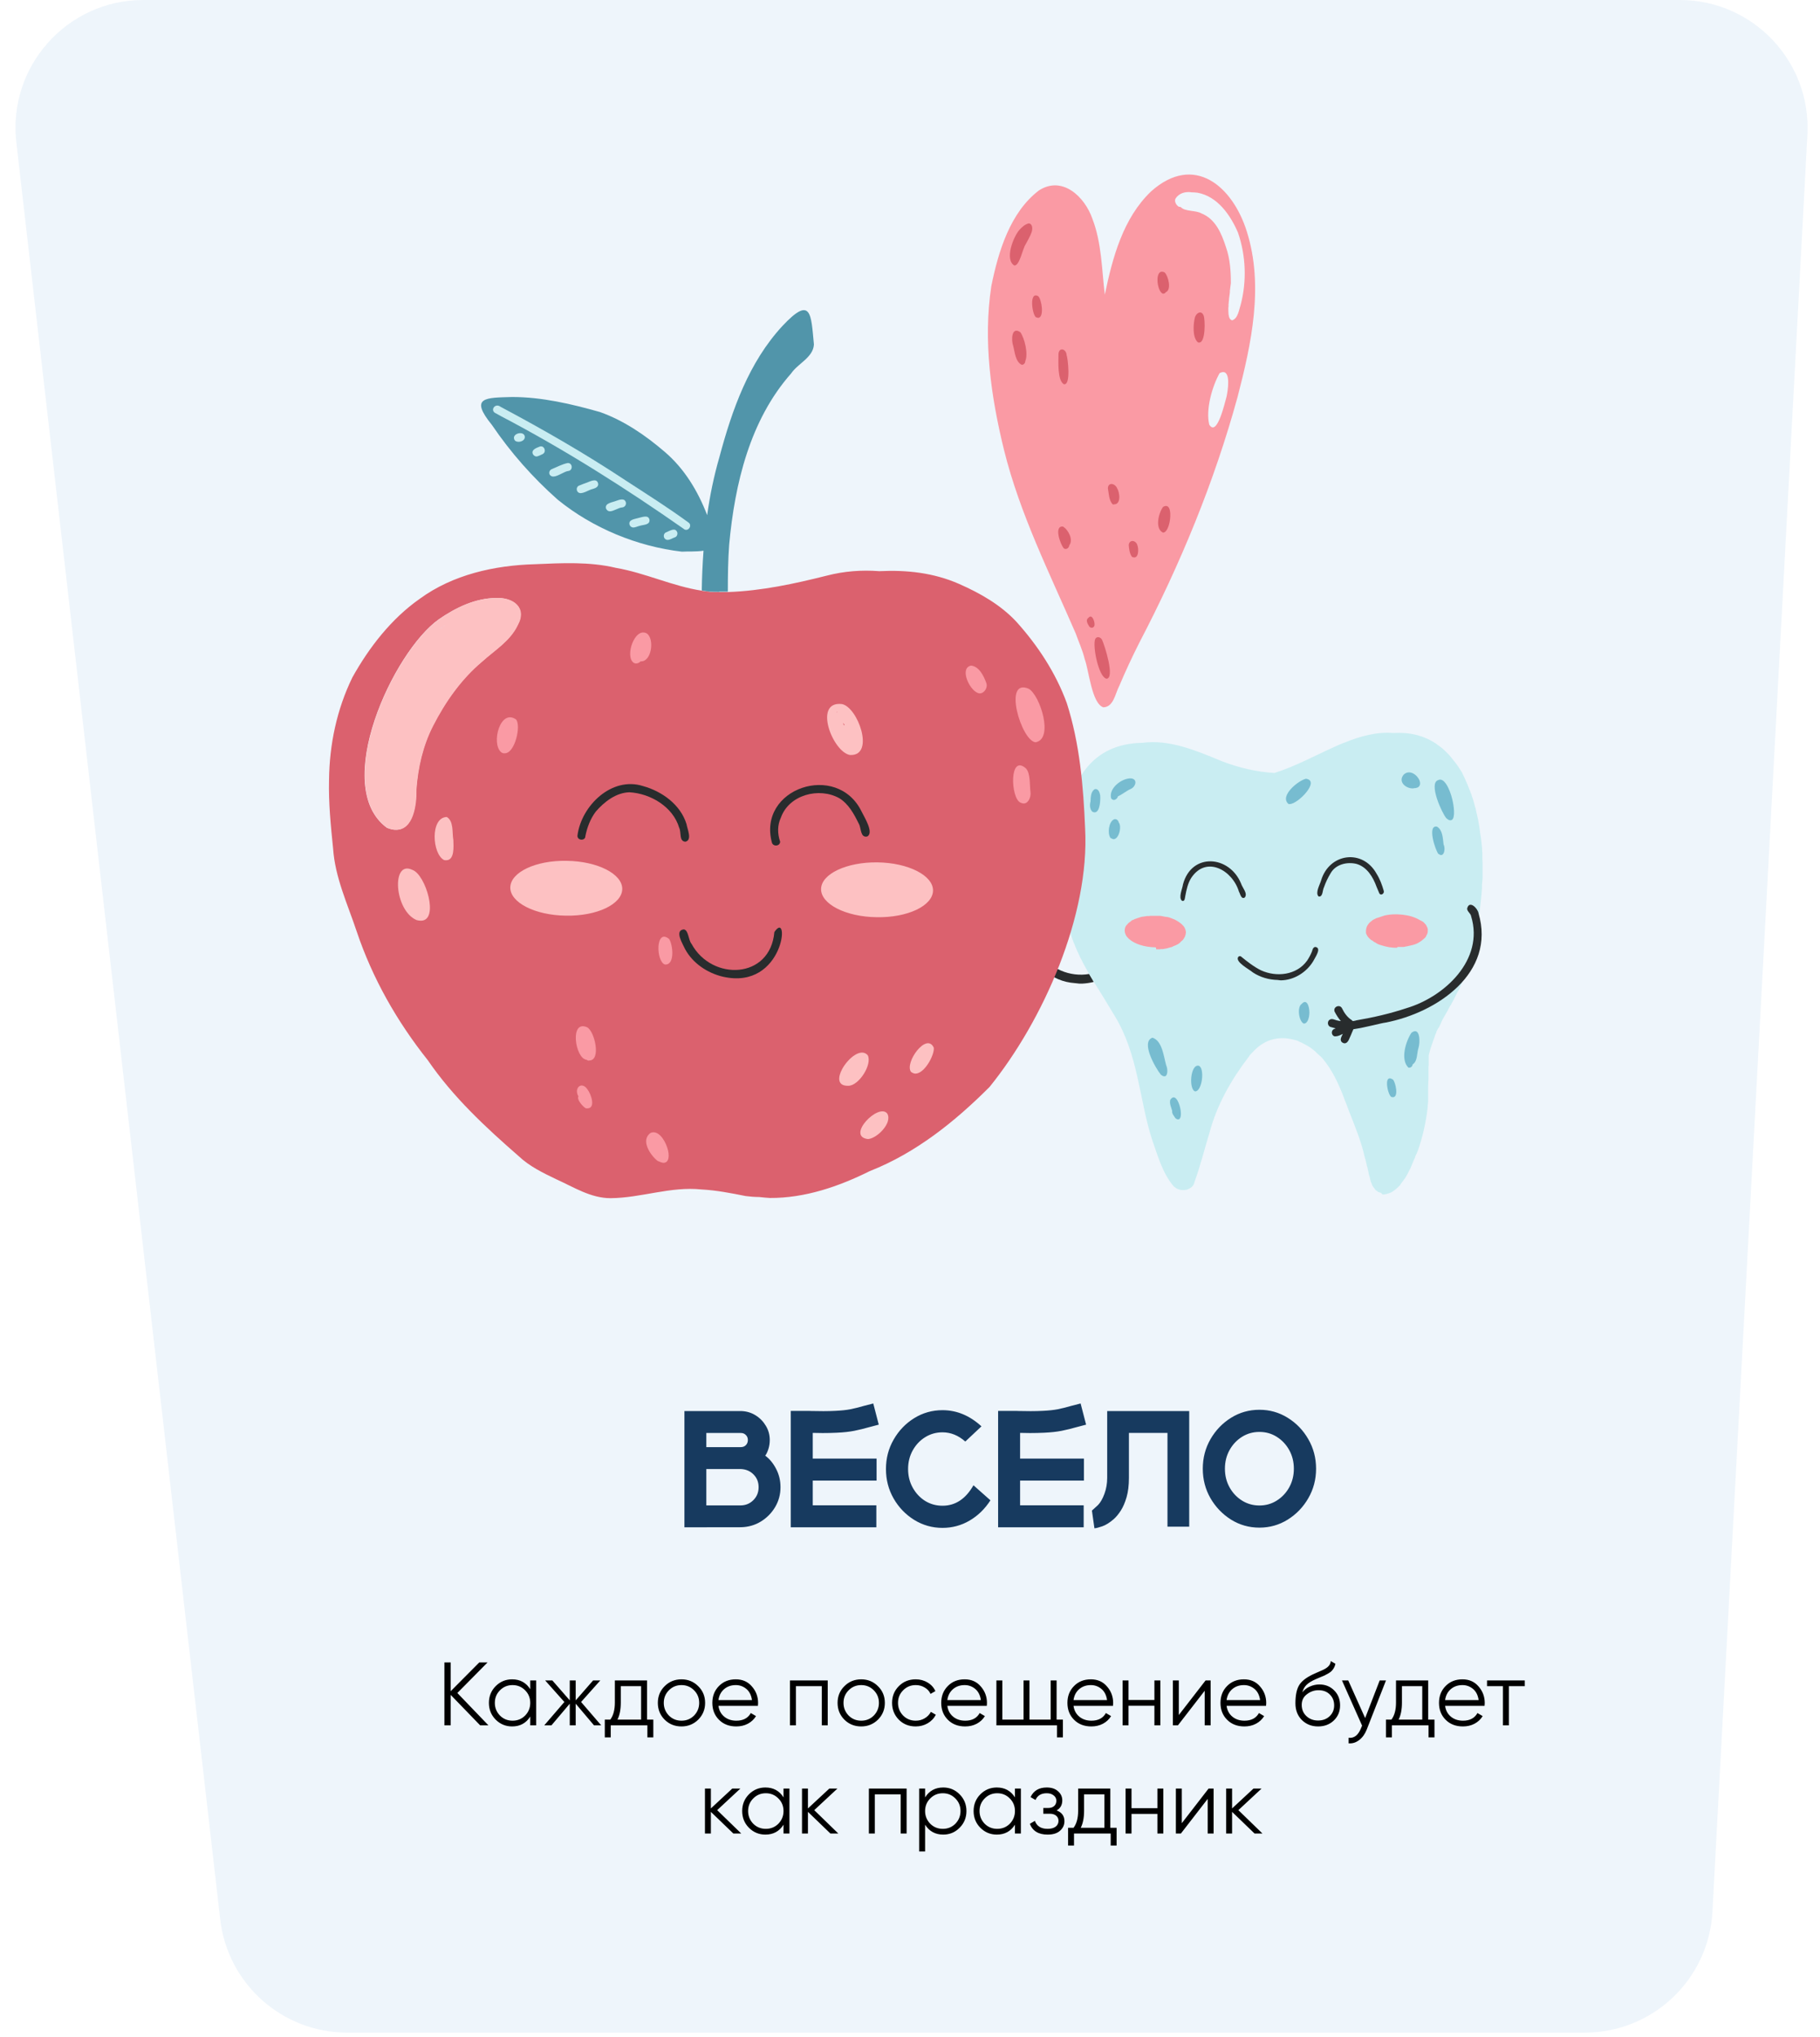 <?xml version="1.0" encoding="UTF-8"?> <svg xmlns="http://www.w3.org/2000/svg" width="303" height="339" viewBox="0 0 303 339" fill="none"> <path d="M2.72 23.701C1.271 11.073 11.146 0 23.856 0H279.658C291.853 0 301.553 10.232 300.902 22.41L285.093 318.128C284.489 329.42 275.157 338.267 263.849 338.267H57.799C46.988 338.267 37.896 330.159 36.663 319.418L2.72 23.701Z" fill="#C4DCF2" fill-opacity="0.29"></path> <path d="M127.399 242.255C128.116 242.775 128.717 243.501 129.201 244.434C129.695 245.367 129.941 246.389 129.941 247.501C129.941 248.694 129.645 249.793 129.053 250.797C128.462 251.793 127.672 252.595 126.686 253.205C125.708 253.806 124.614 254.124 123.403 254.16L113.946 254.174V234.829H123.444C124.314 234.865 125.098 235.103 125.798 235.542C126.506 235.982 127.076 236.565 127.506 237.291C127.937 238.008 128.152 238.793 128.152 239.645C128.152 240.174 128.076 240.676 127.923 241.152C127.771 241.618 127.596 241.986 127.399 242.255ZM117.592 238.475V240.829H123.336C123.677 240.829 123.955 240.721 124.17 240.506C124.394 240.282 124.507 239.995 124.507 239.645C124.507 239.304 124.394 239.026 124.17 238.811C123.955 238.587 123.677 238.475 123.336 238.475H117.592ZM117.592 250.528H123.269C124.121 250.528 124.838 250.237 125.421 249.654C126.004 249.071 126.296 248.353 126.296 247.501C126.296 246.649 126.013 245.941 125.448 245.376C124.892 244.811 124.184 244.51 123.323 244.475H117.592V250.528ZM135.309 242.739H145.936V246.398H135.309V250.515H145.896V254.174H131.65V234.802H134.69C134.78 234.811 134.874 234.816 134.973 234.816C135.681 234.834 136.385 234.843 137.085 234.843C137.793 234.843 138.479 234.825 139.143 234.789C140.084 234.744 140.887 234.659 141.551 234.533C142.223 234.399 142.963 234.215 143.77 233.982C144.102 233.892 144.64 233.753 145.385 233.565L146.299 237.089C145.573 237.277 145.044 237.417 144.712 237.506C143.869 237.748 143.044 237.95 142.237 238.112C141.43 238.273 140.452 238.381 139.304 238.434C138.524 238.47 137.744 238.488 136.963 238.488C136.291 238.488 135.739 238.479 135.309 238.461V242.739ZM162.066 247.179L164.891 249.681C163.967 251.116 162.81 252.241 161.42 253.057C160.039 253.864 158.537 254.268 156.913 254.268C155.201 254.268 153.627 253.824 152.192 252.936C150.766 252.048 149.627 250.864 148.775 249.385C147.923 247.896 147.497 246.259 147.497 244.475C147.497 242.69 147.923 241.058 148.775 239.578C149.627 238.089 150.766 236.901 152.192 236.013C153.627 235.125 155.201 234.681 156.913 234.681C159.281 234.681 161.442 235.578 163.398 237.372L160.707 239.901C159.55 238.878 158.286 238.367 156.913 238.367C155.846 238.367 154.878 238.641 154.008 239.188C153.147 239.726 152.461 240.457 151.95 241.38C151.438 242.304 151.183 243.336 151.183 244.475C151.183 245.614 151.438 246.645 151.95 247.569C152.461 248.492 153.147 249.228 154.008 249.775C154.878 250.313 155.846 250.582 156.913 250.582C159.057 250.582 160.774 249.447 162.066 247.179ZM169.828 242.739H180.455V246.398H169.828V250.515H180.415V254.174H166.169V234.802H169.209C169.299 234.811 169.393 234.816 169.492 234.816C170.2 234.834 170.904 234.843 171.604 234.843C172.312 234.843 172.998 234.825 173.662 234.789C174.603 234.744 175.406 234.659 176.07 234.533C176.742 234.399 177.482 234.215 178.289 233.982C178.621 233.892 179.159 233.753 179.904 233.565L180.818 237.089C180.092 237.277 179.563 237.417 179.231 237.506C178.388 237.748 177.563 237.95 176.756 238.112C175.949 238.273 174.971 238.381 173.823 238.434C173.043 238.47 172.263 238.488 171.482 238.488C170.81 238.488 170.258 238.479 169.828 238.461V242.739ZM197.984 234.829V254.066H194.365V238.461H187.948V245.941C187.948 247.187 187.818 248.259 187.558 249.156C187.298 250.053 186.975 250.802 186.59 251.403C186.204 251.994 185.818 252.461 185.433 252.802C184.742 253.403 184.096 253.806 183.496 254.012C182.895 254.219 182.464 254.326 182.204 254.335L181.787 251.389L182.796 250.474C183.218 250.035 183.576 249.407 183.872 248.591C184.177 247.766 184.33 246.883 184.33 245.941V234.829H197.984ZM209.674 234.614C211.387 234.614 212.956 235.058 214.382 235.946C215.817 236.834 216.961 238.022 217.813 239.511C218.674 240.999 219.104 242.636 219.104 244.421C219.104 246.205 218.674 247.842 217.813 249.331C216.961 250.811 215.817 251.999 214.382 252.896C212.956 253.784 211.387 254.228 209.674 254.228C207.952 254.228 206.378 253.784 204.952 252.896C203.526 251.999 202.383 250.811 201.522 249.331C200.67 247.842 200.244 246.205 200.244 244.421C200.244 242.636 200.67 240.999 201.522 239.511C202.383 238.022 203.526 236.834 204.952 235.946C206.378 235.058 207.952 234.614 209.674 234.614ZM209.674 250.542C210.741 250.542 211.705 250.268 212.566 249.721C213.436 249.174 214.127 248.439 214.638 247.515C215.149 246.591 215.405 245.56 215.405 244.421C215.405 243.282 215.149 242.25 214.638 241.327C214.127 240.403 213.436 239.668 212.566 239.12C211.705 238.573 210.741 238.3 209.674 238.3C208.607 238.3 207.638 238.573 206.768 239.12C205.898 239.668 205.208 240.403 204.697 241.327C204.185 242.25 203.93 243.282 203.93 244.421C203.93 245.56 204.185 246.591 204.697 247.515C205.208 248.439 205.898 249.174 206.768 249.721C207.638 250.268 208.607 250.542 209.674 250.542Z" fill="#173A5F"></path> <path d="M76.141 281.747L81.317 287.133H79.941L75.034 282.062V287.133H73.987V276.661H75.034V281.448L79.791 276.661H81.168L76.141 281.747ZM88.277 281.119V279.653H89.264V287.133H88.277V285.667C87.589 286.764 86.581 287.313 85.255 287.313C84.187 287.313 83.275 286.934 82.517 286.176C81.769 285.418 81.395 284.49 81.395 283.393C81.395 282.296 81.769 281.368 82.517 280.61C83.275 279.852 84.187 279.473 85.255 279.473C86.581 279.473 87.589 280.022 88.277 281.119ZM83.235 285.503C83.803 286.071 84.502 286.355 85.329 286.355C86.157 286.355 86.856 286.071 87.424 285.503C87.993 284.914 88.277 284.211 88.277 283.393C88.277 282.565 87.993 281.867 87.424 281.299C86.856 280.72 86.157 280.431 85.329 280.431C84.502 280.431 83.803 280.72 83.235 281.299C82.666 281.867 82.382 282.565 82.382 283.393C82.382 284.211 82.666 284.914 83.235 285.503ZM96.741 283.243L100.092 287.133H98.895L95.843 283.528V287.133H94.856V283.528L91.804 287.133H90.607L93.958 283.243L90.757 279.653H91.954L94.856 282.974V279.653H95.843V282.974L98.746 279.653H99.943L96.741 283.243ZM107.72 279.653V286.176H108.767V289.138H107.78V287.133H101.676V289.138H100.688V286.176H101.601C102.11 285.498 102.364 284.555 102.364 283.348V279.653H107.72ZM102.798 286.176H106.733V280.61H103.351V283.348C103.351 284.505 103.167 285.448 102.798 286.176ZM116.238 286.191C115.47 286.939 114.542 287.313 113.455 287.313C112.348 287.313 111.415 286.939 110.657 286.191C109.899 285.433 109.52 284.5 109.52 283.393C109.52 282.286 109.899 281.358 110.657 280.61C111.415 279.852 112.348 279.473 113.455 279.473C114.552 279.473 115.48 279.852 116.238 280.61C117.006 281.358 117.39 282.286 117.39 283.393C117.39 284.49 117.006 285.423 116.238 286.191ZM111.36 285.503C111.929 286.071 112.627 286.355 113.455 286.355C114.283 286.355 114.981 286.071 115.55 285.503C116.118 284.914 116.402 284.211 116.402 283.393C116.402 282.565 116.118 281.867 115.55 281.299C114.981 280.72 114.283 280.431 113.455 280.431C112.627 280.431 111.929 280.72 111.36 281.299C110.792 281.867 110.508 282.565 110.508 283.393C110.508 284.211 110.792 284.914 111.36 285.503ZM122.498 279.473C123.615 279.473 124.508 279.867 125.176 280.655C125.865 281.433 126.209 282.356 126.209 283.423C126.209 283.473 126.199 283.627 126.179 283.887H119.611C119.71 284.635 120.03 285.233 120.568 285.682C121.107 286.131 121.78 286.355 122.588 286.355C123.725 286.355 124.528 285.932 124.997 285.084L125.865 285.592C125.535 286.131 125.082 286.555 124.503 286.864C123.935 287.163 123.291 287.313 122.573 287.313C121.396 287.313 120.439 286.944 119.7 286.206C118.962 285.468 118.593 284.53 118.593 283.393C118.593 282.266 118.957 281.333 119.686 280.595C120.414 279.847 121.351 279.473 122.498 279.473ZM122.498 280.431C121.72 280.431 121.067 280.66 120.538 281.119C120.02 281.578 119.71 282.181 119.611 282.929H125.191C125.082 282.131 124.777 281.518 124.279 281.089C123.76 280.65 123.167 280.431 122.498 280.431ZM131.52 279.653H137.803V287.133H136.816V280.61H132.507V287.133H131.52V279.653ZM146.16 286.191C145.392 286.939 144.465 287.313 143.378 287.313C142.27 287.313 141.338 286.939 140.58 286.191C139.822 285.433 139.443 284.5 139.443 283.393C139.443 282.286 139.822 281.358 140.58 280.61C141.338 279.852 142.27 279.473 143.378 279.473C144.475 279.473 145.402 279.852 146.16 280.61C146.928 281.358 147.312 282.286 147.312 283.393C147.312 284.49 146.928 285.423 146.16 286.191ZM141.283 285.503C141.852 286.071 142.55 286.355 143.378 286.355C144.205 286.355 144.904 286.071 145.472 285.503C146.041 284.914 146.325 284.211 146.325 283.393C146.325 282.565 146.041 281.867 145.472 281.299C144.904 280.72 144.205 280.431 143.378 280.431C142.55 280.431 141.852 280.72 141.283 281.299C140.714 281.867 140.43 282.565 140.43 283.393C140.43 284.211 140.714 284.914 141.283 285.503ZM152.451 287.313C151.324 287.313 150.386 286.939 149.638 286.191C148.89 285.423 148.516 284.49 148.516 283.393C148.516 282.286 148.89 281.358 149.638 280.61C150.386 279.852 151.324 279.473 152.451 279.473C153.189 279.473 153.852 279.653 154.441 280.012C155.029 280.361 155.458 280.835 155.727 281.433L154.919 281.897C154.72 281.448 154.396 281.094 153.947 280.835C153.508 280.565 153.009 280.431 152.451 280.431C151.623 280.431 150.925 280.72 150.356 281.299C149.788 281.867 149.503 282.565 149.503 283.393C149.503 284.211 149.788 284.914 150.356 285.503C150.925 286.071 151.623 286.355 152.451 286.355C152.999 286.355 153.493 286.226 153.932 285.966C154.381 285.707 154.73 285.348 154.979 284.889L155.802 285.368C155.493 285.966 155.039 286.44 154.441 286.789C153.842 287.138 153.179 287.313 152.451 287.313ZM160.603 279.473C161.72 279.473 162.613 279.867 163.281 280.655C163.969 281.433 164.313 282.356 164.313 283.423C164.313 283.473 164.303 283.627 164.283 283.887H157.715C157.815 284.635 158.134 285.233 158.673 285.682C159.211 286.131 159.885 286.355 160.693 286.355C161.83 286.355 162.633 285.932 163.101 285.084L163.969 285.592C163.64 286.131 163.186 286.555 162.608 286.864C162.039 287.163 161.396 287.313 160.678 287.313C159.501 287.313 158.543 286.944 157.805 286.206C157.067 285.468 156.698 284.53 156.698 283.393C156.698 282.266 157.062 281.333 157.79 280.595C158.518 279.847 159.456 279.473 160.603 279.473ZM160.603 280.431C159.825 280.431 159.172 280.66 158.643 281.119C158.124 281.578 157.815 282.181 157.715 282.929H163.296C163.186 282.131 162.882 281.518 162.383 281.089C161.865 280.65 161.271 280.431 160.603 280.431ZM175.908 279.653V286.176H176.955V289.138H175.968V287.133H165.884V279.653H166.871V286.176H170.402V279.653H171.39V286.176H174.921V279.653H175.908ZM181.613 279.473C182.73 279.473 183.623 279.867 184.291 280.655C184.979 281.433 185.323 282.356 185.323 283.423C185.323 283.473 185.313 283.627 185.293 283.887H178.725C178.825 284.635 179.144 285.233 179.683 285.682C180.221 286.131 180.895 286.355 181.703 286.355C182.84 286.355 183.643 285.932 184.111 285.084L184.979 285.592C184.65 286.131 184.196 286.555 183.618 286.864C183.049 287.163 182.406 287.313 181.688 287.313C180.511 287.313 179.553 286.944 178.815 286.206C178.077 285.468 177.708 284.53 177.708 283.393C177.708 282.266 178.072 281.333 178.8 280.595C179.528 279.847 180.466 279.473 181.613 279.473ZM181.613 280.431C180.835 280.431 180.182 280.66 179.653 281.119C179.134 281.578 178.825 282.181 178.725 282.929H184.306C184.196 282.131 183.892 281.518 183.393 281.089C182.875 280.65 182.281 280.431 181.613 280.431ZM192.19 282.914V279.653H193.178V287.133H192.19V283.872H187.881V287.133H186.894V279.653H187.881V282.914H192.19ZM196.253 285.413L200.712 279.653H201.55V287.133H200.562V281.373L196.104 287.133H195.266V279.653H196.253V285.413ZM207.094 279.473C208.211 279.473 209.104 279.867 209.772 280.655C210.46 281.433 210.804 282.356 210.804 283.423C210.804 283.473 210.794 283.627 210.774 283.887H204.206C204.306 284.635 204.625 285.233 205.164 285.682C205.702 286.131 206.376 286.355 207.184 286.355C208.321 286.355 209.124 285.932 209.592 285.084L210.46 285.592C210.131 286.131 209.677 286.555 209.099 286.864C208.53 287.163 207.887 287.313 207.169 287.313C205.992 287.313 205.034 286.944 204.296 286.206C203.558 285.468 203.189 284.53 203.189 283.393C203.189 282.266 203.553 281.333 204.281 280.595C205.009 279.847 205.947 279.473 207.094 279.473ZM207.094 280.431C206.316 280.431 205.663 280.66 205.134 281.119C204.615 281.578 204.306 282.181 204.206 282.929H209.787C209.677 282.131 209.373 281.518 208.874 281.089C208.356 280.65 207.762 280.431 207.094 280.431ZM219.437 287.313C218.369 287.313 217.472 286.959 216.744 286.251C216.026 285.533 215.666 284.605 215.666 283.468C215.666 282.191 215.856 281.214 216.235 280.535C216.614 279.847 217.382 279.224 218.539 278.665C218.908 278.496 219.197 278.366 219.407 278.276C219.756 278.137 220.03 278.017 220.23 277.917C221.097 277.518 221.536 277.025 221.546 276.436L222.324 276.885C222.274 277.134 222.195 277.359 222.085 277.558C221.955 277.778 221.826 277.952 221.696 278.082C221.576 278.212 221.387 278.351 221.127 278.501C220.958 278.6 220.753 278.71 220.514 278.83L219.766 279.144L219.063 279.443C218.374 279.743 217.861 280.057 217.522 280.386C217.192 280.705 216.958 281.124 216.818 281.643C217.138 281.214 217.557 280.89 218.075 280.67C218.594 280.441 219.118 280.326 219.646 280.326C220.644 280.326 221.466 280.655 222.115 281.313C222.773 281.962 223.102 282.795 223.102 283.812C223.102 284.819 222.753 285.657 222.055 286.326C221.367 286.984 220.494 287.313 219.437 287.313ZM217.492 285.592C218.01 286.081 218.659 286.326 219.437 286.326C220.215 286.326 220.853 286.091 221.352 285.622C221.86 285.144 222.115 284.54 222.115 283.812C222.115 283.074 221.875 282.47 221.397 282.002C220.928 281.523 220.299 281.284 219.511 281.284C218.803 281.284 218.16 281.508 217.581 281.957C217.003 282.386 216.714 282.974 216.714 283.722C216.714 284.48 216.973 285.104 217.492 285.592ZM227.274 285.922L229.698 279.653H230.745L227.543 287.822C227.244 288.58 226.825 289.163 226.287 289.572C225.758 289.991 225.17 290.176 224.521 290.126V289.198C225.419 289.308 226.102 288.789 226.571 287.642L226.765 287.178L223.414 279.653H224.461L227.274 285.922ZM237.769 279.653V286.176H238.817V289.138H237.829V287.133H231.725V289.138H230.738V286.176H231.65C232.159 285.498 232.413 284.555 232.413 283.348V279.653H237.769ZM232.847 286.176H236.782V280.61H233.401V283.348C233.401 284.505 233.216 285.448 232.847 286.176ZM243.474 279.473C244.591 279.473 245.484 279.867 246.152 280.655C246.841 281.433 247.185 282.356 247.185 283.423C247.185 283.473 247.175 283.627 247.155 283.887H240.587C240.687 284.635 241.006 285.233 241.544 285.682C242.083 286.131 242.756 286.355 243.564 286.355C244.701 286.355 245.504 285.932 245.973 285.084L246.841 285.592C246.511 286.131 246.058 286.555 245.479 286.864C244.911 287.163 244.267 287.313 243.549 287.313C242.372 287.313 241.415 286.944 240.677 286.206C239.938 285.468 239.569 284.53 239.569 283.393C239.569 282.266 239.933 281.333 240.662 280.595C241.39 279.847 242.327 279.473 243.474 279.473ZM243.474 280.431C242.696 280.431 242.043 280.66 241.514 281.119C240.996 281.578 240.687 282.181 240.587 282.929H246.167C246.058 282.131 245.753 281.518 245.255 281.089C244.736 280.65 244.143 280.431 243.474 280.431ZM247.566 279.653H253.849V280.61H251.201V287.133H250.214V280.61H247.566V279.653ZM119.397 301.243L123.406 305.133H122.09L118.349 301.528V305.133H117.362V297.653H118.349V300.959L121.91 297.653H123.257L119.397 301.243ZM130.443 299.119V297.653H131.431V305.133H130.443V303.667C129.755 304.764 128.748 305.313 127.421 305.313C126.354 305.313 125.441 304.934 124.683 304.176C123.935 303.418 123.561 302.49 123.561 301.393C123.561 300.296 123.935 299.368 124.683 298.61C125.441 297.852 126.354 297.473 127.421 297.473C128.748 297.473 129.755 298.022 130.443 299.119ZM125.401 303.503C125.97 304.071 126.668 304.355 127.496 304.355C128.324 304.355 129.022 304.071 129.59 303.503C130.159 302.914 130.443 302.211 130.443 301.393C130.443 300.565 130.159 299.867 129.59 299.299C129.022 298.72 128.324 298.431 127.496 298.431C126.668 298.431 125.97 298.72 125.401 299.299C124.833 299.867 124.548 300.565 124.548 301.393C124.548 302.211 124.833 302.914 125.401 303.503ZM135.556 301.243L139.566 305.133H138.249L134.509 301.528V305.133H133.521V297.653H134.509V300.959L138.07 297.653H139.416L135.556 301.243ZM144.655 297.653H150.938V305.133H149.951V298.61H145.642V305.133H144.655V297.653ZM157.036 297.473C158.103 297.473 159.011 297.852 159.759 298.61C160.517 299.368 160.896 300.296 160.896 301.393C160.896 302.49 160.517 303.418 159.759 304.176C159.011 304.934 158.103 305.313 157.036 305.313C155.71 305.313 154.702 304.764 154.014 303.667V308.126H153.027V297.653H154.014V299.119C154.702 298.022 155.71 297.473 157.036 297.473ZM154.867 303.503C155.435 304.071 156.134 304.355 156.961 304.355C157.789 304.355 158.487 304.071 159.056 303.503C159.624 302.914 159.909 302.211 159.909 301.393C159.909 300.565 159.624 299.867 159.056 299.299C158.487 298.72 157.789 298.431 156.961 298.431C156.134 298.431 155.435 298.72 154.867 299.299C154.298 299.867 154.014 300.565 154.014 301.393C154.014 302.211 154.298 302.914 154.867 303.503ZM168.971 299.119V297.653H169.959V305.133H168.971V303.667C168.283 304.764 167.276 305.313 165.949 305.313C164.882 305.313 163.969 304.934 163.211 304.176C162.463 303.418 162.089 302.49 162.089 301.393C162.089 300.296 162.463 299.368 163.211 298.61C163.969 297.852 164.882 297.473 165.949 297.473C167.276 297.473 168.283 298.022 168.971 299.119ZM163.929 303.503C164.498 304.071 165.196 304.355 166.024 304.355C166.852 304.355 167.55 304.071 168.119 303.503C168.687 302.914 168.971 302.211 168.971 301.393C168.971 300.565 168.687 299.867 168.119 299.299C167.55 298.72 166.852 298.431 166.024 298.431C165.196 298.431 164.498 298.72 163.929 299.299C163.361 299.867 163.077 300.565 163.077 301.393C163.077 302.211 163.361 302.914 163.929 303.503ZM175.91 301.288C176.777 301.618 177.211 302.216 177.211 303.084C177.211 303.712 176.967 304.241 176.478 304.67C176.009 305.099 175.321 305.313 174.413 305.313C172.897 305.313 171.91 304.715 171.451 303.518L172.289 303.024C172.608 303.912 173.316 304.355 174.413 304.355C174.982 304.355 175.426 304.236 175.745 303.996C176.064 303.747 176.224 303.423 176.224 303.024C176.224 302.665 176.094 302.381 175.835 302.171C175.575 301.952 175.226 301.842 174.788 301.842H173.695V300.884H174.488C174.917 300.884 175.251 300.78 175.491 300.57C175.74 300.351 175.865 300.052 175.865 299.673C175.865 299.313 175.715 299.019 175.416 298.79C175.127 298.55 174.743 298.431 174.264 298.431C173.336 298.431 172.713 298.805 172.394 299.553L171.571 299.074C172.07 298.007 172.967 297.473 174.264 297.473C175.062 297.473 175.69 297.683 176.149 298.102C176.618 298.511 176.852 299.014 176.852 299.613C176.852 300.381 176.538 300.939 175.91 301.288ZM184.85 297.653V304.176H185.897V307.138H184.91V305.133H178.805V307.138H177.818V304.176H178.731C179.239 303.498 179.494 302.555 179.494 301.348V297.653H184.85ZM179.927 304.176H183.862V298.61H180.481V301.348C180.481 302.505 180.296 303.448 179.927 304.176ZM192.687 300.914V297.653H193.674V305.133H192.687V301.872H188.378V305.133H187.391V297.653H188.378V300.914H192.687ZM196.75 303.413L201.209 297.653H202.046V305.133H201.059V299.373L196.6 305.133H195.763V297.653H196.75V303.413ZM206.169 301.243L210.179 305.133H208.862L205.122 301.528V305.133H204.135V297.653H205.122V300.959L208.683 297.653H210.029L206.169 301.243Z" fill="black"></path> <path d="M195.695 33.065C195.47 33.515 195.823 34.126 196.209 34.383C196.305 34.415 196.369 34.415 196.466 34.447C196.498 34.447 196.53 34.447 196.562 34.447C197.269 35.25 199.069 34.961 200.001 35.507C202.379 36.439 203.375 38.882 204.114 41.163C204.789 43.091 204.918 45.116 204.918 47.172C204.918 47.237 204.885 47.301 204.885 47.365C204.885 47.462 204.853 47.526 204.853 47.622C204.853 47.719 204.821 47.783 204.821 47.88C204.789 48.04 204.789 48.201 204.757 48.394C204.757 48.426 204.757 48.49 204.757 48.522C204.757 48.554 204.757 48.619 204.757 48.651C204.757 48.715 204.725 48.812 204.725 48.876V48.908C204.725 48.972 204.693 49.069 204.693 49.133C204.693 49.229 204.66 49.294 204.66 49.39C204.66 49.454 204.628 49.551 204.628 49.615C204.628 49.743 204.596 49.872 204.596 50.001C204.596 50.065 204.596 50.161 204.564 50.225C204.564 50.258 204.564 50.29 204.564 50.354C204.564 50.418 204.564 50.515 204.532 50.579C204.532 50.643 204.532 50.74 204.532 50.804C204.532 50.932 204.532 51.093 204.5 51.222C204.5 51.607 204.5 51.993 204.532 52.282C204.532 52.346 204.532 52.379 204.564 52.443C204.564 52.507 204.596 52.571 204.596 52.636C204.596 52.668 204.628 52.732 204.628 52.764C204.725 53.086 204.885 53.246 205.142 53.31C206.107 52.989 206.267 51.575 206.556 50.708C207.585 46.787 207.424 42.545 206.107 38.721C204.853 35.797 202.7 32.679 199.358 32.069C199.037 32.037 198.715 32.005 198.394 32.005C197.366 31.844 196.273 32.133 195.695 33.065ZM203.054 62.083C201.8 64.301 200.708 68.157 201.318 70.664C202.636 72.817 203.953 66.84 204.211 65.972C204.403 65.072 204.918 61.923 203.632 61.923C203.471 61.923 203.279 61.987 203.054 62.083ZM180.591 109.708C180.237 108.23 179.595 106.848 179.081 105.402C174.742 95.376 169.793 85.542 167.158 74.906C164.973 66.036 163.655 56.717 165.037 47.622C166.194 41.902 168.154 35.347 172.975 31.683C176.895 29.177 180.623 32.776 181.876 36.439C183.419 40.456 183.419 44.827 183.933 49.036C185.218 42.898 186.954 36.311 191.646 31.844C198.78 25.481 205.207 30.944 207.585 38.56C210.413 47.558 208.356 57.135 206.042 66.036C202.154 80.24 196.498 93.898 189.685 106.945C188.496 109.291 187.372 111.701 186.343 114.143C185.668 115.396 185.411 117.678 183.676 117.71C181.748 117.035 181.298 111.604 180.591 109.708Z" fill="#FA9AA4"></path> <path d="M199.39 56.942C198.522 56.106 198.651 54.05 198.908 52.925C199.069 52.154 199.968 51.511 200.386 52.507C200.643 53.15 200.74 57.006 199.647 57.006C199.583 57.038 199.486 57.006 199.39 56.942Z" fill="#DB616E"></path> <path d="M170.082 60.702C169.022 60.155 168.958 58.581 168.668 57.52C168.347 56.62 168.379 54.274 169.857 55.271C170.596 56.299 171.207 58.902 170.693 60.091C170.693 60.38 170.468 60.702 170.179 60.702C170.147 60.702 170.114 60.702 170.082 60.702Z" fill="#DB616E"></path> <path d="M172.46 52.796C171.818 52.314 171.303 48.394 172.846 49.293C173.424 49.808 173.906 52.893 172.814 52.893C172.685 52.861 172.589 52.828 172.46 52.796Z" fill="#DB616E"></path> <path d="M177.12 63.947C175.996 63.305 176.221 60.059 176.221 58.838C176.381 57.713 177.506 58.099 177.57 59.063C177.795 59.705 178.277 63.947 177.217 63.947C177.185 63.947 177.152 63.947 177.12 63.947Z" fill="#DB616E"></path> <path d="M193.606 48.876C192.578 48.554 192.128 44.473 193.895 45.341C194.506 45.919 195.084 48.233 194.088 48.619C194.024 48.747 193.863 48.876 193.67 48.876C193.67 48.876 193.638 48.876 193.606 48.876Z" fill="#DB616E"></path> <path d="M193.606 88.627C192.224 87.985 192.899 85.317 193.638 84.353C194.698 83.743 194.955 85.06 194.795 86.41C194.666 87.503 194.216 88.627 193.67 88.627C193.638 88.659 193.638 88.659 193.606 88.627Z" fill="#DB616E"></path> <path d="M185.25 83.936C184.607 83.293 184.607 82.136 184.447 81.268C184.479 80.208 185.604 80.433 185.957 81.204C186.439 81.975 186.664 83.936 185.475 83.936C185.379 83.968 185.314 83.968 185.25 83.936Z" fill="#DB616E"></path> <path d="M177.12 91.262C176.574 90.716 175.385 87.471 176.96 87.631C177.859 88.145 178.727 89.816 178.02 90.748C177.988 91.07 177.731 91.359 177.41 91.359C177.313 91.359 177.217 91.327 177.12 91.262Z" fill="#DB616E"></path> <path d="M188.464 92.676C188.078 92.227 187.95 91.295 187.917 90.684C187.982 89.977 188.689 89.816 189.139 90.331C189.621 90.812 189.685 92.773 188.849 92.773C188.721 92.773 188.592 92.741 188.464 92.676Z" fill="#DB616E"></path> <path d="M184.126 112.922C182.873 112.504 181.876 107.523 182.326 106.366C182.583 105.82 183.258 106.013 183.483 106.495C183.869 107.298 185.7 112.954 184.19 112.954C184.158 112.922 184.158 112.922 184.126 112.922Z" fill="#DB616E"></path> <path d="M168.862 44.184C167.223 43.188 168.701 39.396 169.729 38.239C170.147 37.789 170.661 37.307 171.272 37.178C171.947 37.243 171.914 38.142 171.754 38.624C171.497 39.364 171.079 40.038 170.725 40.713C170.243 41.42 169.761 44.184 168.894 44.184C168.894 44.184 168.894 44.184 168.862 44.184Z" fill="#DB616E"></path> <path d="M181.298 104.181C181.041 103.795 180.687 103.121 181.234 102.799C181.844 102.028 182.423 103.763 182.165 104.213C182.069 104.374 181.94 104.47 181.78 104.47C181.555 104.47 181.394 104.374 181.298 104.181Z" fill="#DB616E"></path> <path d="M178.245 163.535C174.389 162.989 171.721 159.808 169.986 156.498C167.962 153.188 167.64 149.235 167.962 145.507C168.251 143.836 164.427 142.037 165.551 140.623C166.612 139.948 167.19 141.747 167.865 142.326C169.472 143.836 169.6 145.379 169.376 147.435C169.022 151.452 170.597 155.276 172.943 158.458C174.806 161.254 178.149 162.636 181.33 162.089C181.587 162.539 181.844 162.957 182.101 163.407C181.459 163.567 180.816 163.664 180.141 163.696C180.012 163.696 179.852 163.696 179.723 163.696C179.241 163.632 178.759 163.6 178.245 163.535Z" fill="#282C2D"></path> <path d="M229.854 198.499H229.822C229.79 198.499 229.79 198.499 229.758 198.467C229.726 198.467 229.693 198.435 229.661 198.435H229.629C229.597 198.435 229.597 198.402 229.565 198.402C229.565 198.402 229.565 198.402 229.533 198.402C229.501 198.402 229.468 198.37 229.468 198.37C229.436 198.37 229.436 198.338 229.404 198.338C229.404 198.338 229.372 198.338 229.372 198.306C229.34 198.274 229.276 198.242 229.243 198.21L229.211 198.178C229.179 198.145 229.147 198.145 229.115 198.113C229.115 198.113 229.115 198.113 229.083 198.113L229.051 198.081C229.019 198.049 229.019 198.049 228.986 198.017C228.954 197.985 228.922 197.953 228.89 197.888C228.89 197.856 228.858 197.856 228.858 197.824C228.858 197.824 228.858 197.824 228.826 197.792C228.826 197.76 228.794 197.76 228.794 197.728C228.761 197.695 228.761 197.695 228.729 197.663C228.697 197.631 228.665 197.567 228.633 197.535C228.601 197.503 228.601 197.503 228.601 197.471C228.601 197.471 228.601 197.438 228.569 197.438C228.569 197.438 228.569 197.406 228.537 197.406C228.537 197.374 228.504 197.374 228.504 197.342C228.504 197.31 228.472 197.31 228.472 197.278C228.472 197.246 228.44 197.246 228.44 197.213C228.44 197.181 228.408 197.181 228.408 197.149V197.117C228.408 197.085 228.376 197.053 228.376 197.053V197.021C228.376 196.989 228.344 196.956 228.344 196.924C228.344 196.892 228.312 196.86 228.312 196.86C228.312 196.828 228.279 196.796 228.279 196.796C228.279 196.764 228.279 196.764 228.247 196.731C228.215 196.699 228.215 196.635 228.215 196.603C228.215 196.571 228.183 196.539 228.183 196.506C228.183 196.474 228.151 196.442 228.151 196.41C228.151 196.378 228.119 196.314 228.119 196.282C228.119 196.249 228.087 196.185 228.087 196.153C228.054 196.089 228.054 196.057 228.054 195.992C228.054 195.96 228.054 195.928 228.022 195.896C227.99 195.735 227.958 195.607 227.894 195.446C227.894 195.414 227.894 195.382 227.862 195.35C227.862 195.317 227.862 195.317 227.862 195.285V195.253C227.83 195.157 227.83 195.06 227.797 194.996V194.964C227.797 194.9 227.765 194.868 227.765 194.803C227.765 194.771 227.733 194.707 227.733 194.675C227.733 194.643 227.733 194.61 227.701 194.578C227.701 194.578 227.701 194.578 227.701 194.546V194.514C227.701 194.418 227.669 194.353 227.637 194.257C227.637 194.225 227.637 194.193 227.605 194.161C227.605 194.128 227.605 194.096 227.572 194.064C227.572 194.032 227.54 193.968 227.54 193.936V193.903V193.871C227.54 193.807 227.508 193.775 227.508 193.711C227.476 193.582 227.444 193.486 227.412 193.357C227.412 193.325 227.412 193.325 227.412 193.293C227.412 193.229 227.38 193.164 227.347 193.132C227.347 193.132 227.347 193.132 227.347 193.1V193.068C227.347 193.036 227.315 192.972 227.315 192.939V192.907C227.315 192.843 227.283 192.811 227.251 192.779C226.673 190.079 225.612 187.509 224.584 184.906C224.327 184.199 224.07 183.524 223.78 182.817C223.748 182.72 223.716 182.624 223.684 182.528C222.816 180.31 221.82 178.125 220.278 176.261C220.213 176.197 220.181 176.133 220.117 176.068L220.085 176.036C220.053 176.004 219.988 175.94 219.956 175.908C219.956 175.908 219.956 175.908 219.924 175.875L219.892 175.843C219.86 175.811 219.86 175.811 219.828 175.779L219.796 175.747C219.796 175.747 219.796 175.747 219.763 175.747L219.731 175.715L219.699 175.683C219.667 175.651 219.635 175.618 219.603 175.586C219.474 175.458 219.346 175.361 219.217 175.233C219.185 175.201 219.153 175.168 219.121 175.136L219.089 175.104C219.057 175.072 219.024 175.04 218.992 175.008C218.767 174.815 218.542 174.622 218.317 174.461C218.285 174.429 218.253 174.397 218.221 174.397C218.189 174.365 218.125 174.333 218.092 174.301C217.964 174.204 217.803 174.108 217.675 174.044C217.643 174.012 217.578 173.979 217.546 173.979C217.514 173.947 217.45 173.915 217.418 173.915C217.385 173.883 217.353 173.883 217.321 173.851C217.289 173.819 217.257 173.819 217.225 173.787C217.193 173.787 217.161 173.755 217.128 173.755C217.032 173.69 216.936 173.658 216.839 173.594C216.807 173.562 216.775 173.562 216.743 173.53C216.743 173.53 216.743 173.53 216.711 173.53C216.678 173.497 216.614 173.497 216.582 173.465C216.582 173.465 216.582 173.465 216.55 173.465C216.518 173.433 216.454 173.433 216.421 173.401C216.389 173.369 216.325 173.369 216.293 173.337C216.261 173.305 216.196 173.305 216.164 173.272C216.132 173.24 216.068 173.24 216.036 173.208C216.004 173.208 215.971 173.176 215.939 173.176C215.907 173.176 215.875 173.144 215.843 173.144H215.811C215.779 173.144 215.747 173.112 215.714 173.112C215.682 173.112 215.65 173.08 215.65 173.08C215.618 173.08 215.618 173.08 215.586 173.08C215.554 173.08 215.522 173.048 215.489 173.048C215.425 173.048 215.393 173.015 215.329 173.015C213.883 172.63 212.372 172.694 211.023 173.272C210.155 173.658 209.319 174.237 208.58 175.072C208.58 175.072 208.58 175.072 208.548 175.104C208.548 175.104 208.548 175.136 208.516 175.136L208.484 175.168C208.452 175.201 208.42 175.233 208.388 175.265C208.355 175.297 208.323 175.329 208.291 175.361C208.259 175.393 208.259 175.426 208.227 175.426C208.227 175.426 208.227 175.458 208.195 175.458C208.163 175.49 208.13 175.522 208.098 175.586C208.034 175.65 207.97 175.747 207.938 175.811C207.938 175.811 207.938 175.843 207.905 175.843C207.873 175.875 207.873 175.908 207.841 175.94C204.917 179.764 202.571 183.941 201.35 188.537C200.514 191.268 199.839 194.032 198.875 196.667C198.875 196.699 198.875 196.699 198.843 196.731C198.843 196.731 198.843 196.731 198.843 196.764V196.796V196.828C198.843 196.86 198.843 196.86 198.811 196.892C198.811 196.924 198.779 196.924 198.779 196.956C198.779 196.956 198.779 196.956 198.779 196.989C198.779 196.989 198.779 196.989 198.779 197.021C198.779 197.021 198.779 197.053 198.747 197.053C198.747 197.085 198.715 197.085 198.715 197.117C198.715 197.117 198.715 197.117 198.715 197.149L198.683 197.181C198.683 197.181 198.683 197.213 198.65 197.213C198.65 197.213 198.65 197.213 198.65 197.246C198.65 197.278 198.618 197.278 198.618 197.31L198.586 197.342L198.554 197.374C198.522 197.406 198.522 197.406 198.49 197.438L198.458 197.471L198.425 197.503L198.393 197.535L198.361 197.567C198.329 197.599 198.297 197.631 198.265 197.631L198.233 197.663C198.168 197.728 198.072 197.76 198.008 197.792C198.008 197.792 197.976 197.792 197.976 197.824C197.911 197.856 197.847 197.888 197.751 197.92C197.719 197.92 197.718 197.92 197.686 197.953C197.654 197.953 197.654 197.953 197.622 197.985C197.622 197.985 197.59 197.985 197.558 197.985C197.494 197.985 197.461 198.017 197.397 198.017C197.365 198.017 197.365 198.017 197.333 198.017C197.301 198.017 197.269 198.017 197.236 198.049C197.204 198.049 197.204 198.049 197.172 198.049C197.14 198.049 197.108 198.049 197.076 198.049C197.044 198.049 197.044 198.049 197.012 198.049C196.851 198.049 196.69 198.049 196.529 198.017C196.497 198.017 196.465 198.017 196.433 197.985C196.401 197.985 196.337 197.953 196.305 197.953C196.272 197.953 196.24 197.92 196.176 197.92C196.144 197.888 196.112 197.888 196.047 197.856C196.015 197.856 195.983 197.824 195.951 197.824C195.919 197.792 195.887 197.792 195.855 197.76C195.823 197.728 195.79 197.728 195.758 197.695C195.726 197.663 195.694 197.663 195.662 197.631C195.598 197.567 195.533 197.535 195.437 197.471C193.541 195.285 192.737 192.297 191.773 189.565C189.652 182.945 189.524 175.49 185.539 168.998C185.057 168.195 184.575 167.392 184.061 166.556C183.836 166.171 183.579 165.785 183.354 165.399C182.936 164.757 182.551 164.082 182.133 163.439C182.068 163.343 182.004 163.214 181.94 163.118C181.811 162.893 181.683 162.668 181.554 162.475C181.49 162.379 181.426 162.25 181.362 162.154C181.265 161.993 181.169 161.8 181.072 161.639C180.847 161.254 180.655 160.868 180.43 160.483C179.594 158.908 178.823 157.237 178.276 155.502C176.188 148.303 176.188 140.044 178.405 132.91C178.405 132.846 178.437 132.814 178.437 132.75C178.501 132.525 178.566 132.332 178.63 132.139C178.759 131.721 178.919 131.271 179.08 130.854C179.144 130.757 179.176 130.629 179.241 130.532C179.305 130.372 179.401 130.211 179.466 130.05C179.53 129.889 179.626 129.761 179.69 129.6C179.787 129.407 179.915 129.215 180.012 129.054C180.076 128.958 180.14 128.861 180.172 128.797C180.237 128.7 180.301 128.636 180.333 128.54C180.494 128.315 180.655 128.122 180.815 127.897C182.968 125.198 186.053 123.687 190.167 123.623C194.698 123.012 199.132 124.908 203.406 126.676C206.267 127.769 209.223 128.476 212.179 128.636C215.554 127.576 218.799 125.808 222.077 124.33C222.366 124.201 222.656 124.073 222.945 123.944C223.073 123.88 223.202 123.848 223.331 123.784C223.459 123.719 223.62 123.655 223.748 123.623C226.48 122.498 229.243 121.759 231.975 121.984C233.228 121.92 234.482 121.984 235.671 122.273C235.703 122.273 235.735 122.305 235.799 122.305C235.896 122.338 235.96 122.338 236.056 122.37C236.088 122.37 236.12 122.37 236.12 122.402C236.217 122.434 236.313 122.466 236.442 122.498C236.538 122.53 236.667 122.563 236.763 122.595C236.827 122.627 236.892 122.627 236.924 122.659C237.599 122.916 238.274 123.237 238.916 123.655C239.045 123.719 239.173 123.816 239.27 123.912C239.27 123.912 239.302 123.912 239.302 123.944C239.366 123.977 239.398 124.009 239.463 124.041C239.495 124.073 239.559 124.105 239.591 124.137C239.688 124.201 239.752 124.266 239.848 124.33C239.912 124.362 239.945 124.426 240.009 124.459C240.073 124.491 240.105 124.555 240.17 124.587C240.202 124.619 240.234 124.619 240.234 124.651C240.298 124.716 240.395 124.78 240.459 124.844C240.491 124.876 240.555 124.941 240.587 124.973C240.652 125.037 240.684 125.069 240.748 125.133C240.78 125.166 240.812 125.198 240.812 125.198C240.941 125.326 241.037 125.423 241.166 125.551C241.198 125.583 241.23 125.615 241.262 125.648C241.262 125.648 241.262 125.648 241.294 125.68C241.326 125.712 241.359 125.744 241.391 125.808C241.455 125.905 241.551 125.969 241.616 126.065C241.648 126.097 241.648 126.13 241.68 126.162C241.969 126.515 242.258 126.869 242.548 127.254C242.58 127.286 242.58 127.319 242.612 127.351C242.644 127.383 242.644 127.415 242.676 127.447C242.708 127.479 242.708 127.511 242.74 127.544C242.869 127.736 243.03 127.961 243.158 128.186C243.222 128.315 243.319 128.411 243.383 128.54C243.415 128.572 243.447 128.636 243.447 128.668C243.512 128.797 243.576 128.925 243.64 129.086C243.672 129.15 243.704 129.215 243.737 129.279C243.769 129.311 243.769 129.375 243.801 129.407C243.833 129.504 243.897 129.6 243.929 129.697C243.962 129.793 244.026 129.889 244.058 130.018C244.058 130.018 244.058 130.05 244.09 130.05C244.122 130.114 244.154 130.211 244.187 130.275C244.251 130.404 244.283 130.532 244.347 130.629V130.661C244.379 130.757 244.444 130.854 244.476 130.982C244.508 131.046 244.508 131.078 244.54 131.143C244.54 131.175 244.572 131.207 244.572 131.239C244.572 131.271 244.604 131.303 244.604 131.336C244.604 131.368 244.636 131.4 244.636 131.4C244.636 131.432 244.669 131.464 244.669 131.464C244.733 131.593 244.765 131.721 244.829 131.882C244.829 131.914 244.829 131.914 244.861 131.946C244.861 131.978 244.861 131.978 244.893 132.01V132.043C244.893 132.075 244.894 132.075 244.926 132.107C244.926 132.139 244.958 132.171 244.958 132.203C244.99 132.3 245.022 132.428 245.054 132.525C245.183 132.846 245.279 133.199 245.376 133.521C245.376 133.553 245.408 133.617 245.408 133.649C245.44 133.746 245.472 133.81 245.472 133.906C245.504 133.971 245.504 134.067 245.536 134.131C245.633 134.453 245.729 134.806 245.793 135.128C245.793 135.192 245.825 135.256 245.825 135.32C245.858 135.385 245.858 135.481 245.89 135.545C245.922 135.738 245.954 135.899 246.018 136.092C246.05 136.284 246.083 136.445 246.115 136.638C246.179 136.991 246.243 137.345 246.307 137.731C246.307 137.827 246.34 137.923 246.34 137.988C246.34 138.052 246.372 138.148 246.372 138.213C246.372 138.309 246.404 138.405 246.404 138.502C246.404 138.566 246.436 138.63 246.436 138.695C246.436 138.759 246.436 138.823 246.468 138.887C246.468 138.887 246.468 138.887 246.468 138.92C246.468 138.984 246.468 139.016 246.5 139.08C246.532 139.305 246.565 139.562 246.597 139.819C246.597 139.916 246.629 139.98 246.629 140.076C246.629 140.141 246.629 140.205 246.661 140.269C246.661 140.334 246.661 140.366 246.661 140.43C246.661 140.526 246.693 140.591 246.693 140.687C246.693 140.783 246.693 140.88 246.725 140.976C246.725 141.169 246.757 141.394 246.757 141.587C246.757 141.683 246.757 141.812 246.789 141.908C246.789 141.94 246.789 141.94 246.789 141.972C246.789 142.005 246.789 142.005 246.789 142.037C246.789 142.069 246.789 142.133 246.789 142.165C246.789 142.23 246.789 142.262 246.789 142.326C246.789 142.422 246.789 142.487 246.789 142.583C246.789 142.615 246.789 142.647 246.789 142.712C246.789 142.744 246.789 142.776 246.789 142.84C246.789 143.129 246.822 143.419 246.822 143.676C246.822 143.836 246.822 143.965 246.822 144.126C246.822 144.19 246.822 144.286 246.822 144.35C246.822 144.479 246.822 144.64 246.822 144.768C246.822 144.897 246.822 145.057 246.822 145.186V145.218C246.822 145.347 246.822 145.475 246.822 145.636C246.822 145.764 246.822 145.925 246.822 146.054C246.822 146.182 246.822 146.343 246.789 146.471C246.789 146.6 246.789 146.728 246.757 146.857C246.757 146.953 246.757 147.05 246.725 147.178C246.725 147.243 246.725 147.339 246.725 147.403C246.725 147.435 246.725 147.468 246.725 147.468C246.725 147.564 246.725 147.628 246.725 147.725C246.725 147.725 246.725 147.757 246.725 147.789C246.629 149.364 246.436 150.906 246.211 152.449C246.179 152.738 246.115 153.027 246.083 153.316C246.05 153.573 245.986 153.863 245.954 154.12C245.954 154.152 245.954 154.184 245.922 154.248C245.89 154.505 245.825 154.795 245.761 155.052C245.697 155.341 245.665 155.63 245.6 155.919C245.568 156.08 245.536 156.273 245.504 156.433C245.472 156.594 245.44 156.787 245.408 156.948C245.376 157.044 245.376 157.14 245.343 157.237C245.343 157.301 245.311 157.365 245.311 157.43C245.311 157.494 245.279 157.526 245.279 157.59C245.247 157.719 245.215 157.88 245.183 158.008C245.118 158.297 245.054 158.554 244.99 158.844C244.893 159.261 244.797 159.679 244.701 160.065C244.347 161.318 243.897 162.507 243.351 163.664C243.319 163.728 243.287 163.792 243.255 163.857C243.222 163.921 243.19 163.985 243.158 164.082C243.126 164.146 243.094 164.242 243.062 164.307C243.03 164.403 242.998 164.467 242.933 164.564C242.933 164.596 242.901 164.628 242.901 164.628C242.869 164.692 242.837 164.757 242.805 164.853C242.773 164.885 242.773 164.917 242.74 164.949C242.708 164.981 242.708 165.014 242.676 165.046C242.644 165.142 242.58 165.206 242.548 165.303C242.515 165.399 242.451 165.464 242.419 165.56C242.387 165.592 242.355 165.656 242.355 165.688C242.323 165.721 242.323 165.753 242.291 165.817C242.258 165.881 242.226 165.946 242.194 166.01C242.162 166.074 242.13 166.106 242.098 166.171C242.098 166.171 242.098 166.171 242.098 166.203C242.098 166.235 242.066 166.235 242.066 166.267C242.033 166.331 242.001 166.395 241.969 166.46C241.937 166.524 241.905 166.588 241.873 166.62C241.808 166.749 241.744 166.877 241.68 166.974C241.68 166.974 241.648 167.006 241.648 167.038L241.616 167.07C241.616 167.07 241.616 167.07 241.616 167.102C241.584 167.167 241.551 167.231 241.519 167.263C241.487 167.295 241.487 167.327 241.455 167.36C241.423 167.392 241.423 167.424 241.391 167.456C241.294 167.617 241.23 167.777 241.134 167.938C241.101 168.002 241.069 168.067 241.037 168.131C241.037 168.163 241.005 168.195 241.005 168.195C240.973 168.259 240.909 168.356 240.877 168.42C240.844 168.484 240.812 168.516 240.78 168.581C240.716 168.677 240.684 168.773 240.619 168.87C240.587 168.934 240.555 168.966 240.523 169.031C240.491 169.095 240.459 169.127 240.427 169.191C240.362 169.288 240.33 169.384 240.266 169.48C240.202 169.577 240.17 169.673 240.105 169.802C240.041 169.898 240.009 169.995 239.945 170.123C239.945 170.155 239.912 170.155 239.912 170.187C239.912 170.187 239.912 170.187 239.912 170.22C239.912 170.252 239.88 170.284 239.88 170.316C239.848 170.38 239.816 170.445 239.784 170.509C239.752 170.573 239.72 170.637 239.688 170.702C239.655 170.766 239.623 170.83 239.591 170.894C239.559 170.927 239.559 170.991 239.527 171.023C239.527 171.023 239.527 171.055 239.495 171.055C239.495 171.055 239.495 171.087 239.463 171.087C239.43 171.119 239.43 171.152 239.398 171.184C239.366 171.216 239.366 171.28 239.334 171.312C239.302 171.376 239.27 171.441 239.238 171.505C239.238 171.505 239.238 171.537 239.205 171.537C239.205 171.569 239.173 171.601 239.173 171.634C239.141 171.666 239.141 171.698 239.141 171.73V171.762C239.141 171.794 239.109 171.826 239.109 171.859C239.077 171.923 239.045 171.987 239.013 172.051C238.981 172.116 238.981 172.148 238.948 172.212C238.916 172.276 238.916 172.308 238.884 172.373C238.884 172.405 238.852 172.437 238.852 172.469V172.501C238.852 172.533 238.82 172.565 238.82 172.598C238.82 172.63 238.788 172.662 238.788 172.694C238.756 172.726 238.756 172.79 238.723 172.823V172.855C238.691 172.983 238.627 173.08 238.595 173.208C238.595 173.24 238.563 173.272 238.563 173.337C238.531 173.401 238.531 173.433 238.499 173.497C238.241 174.204 238.016 174.911 237.856 175.65C237.856 175.715 237.856 175.747 237.856 175.811C237.856 175.843 237.856 175.875 237.856 175.908C237.856 175.94 237.856 175.972 237.856 176.004C237.856 176.036 237.856 176.068 237.856 176.1C237.856 176.133 237.856 176.165 237.856 176.197C237.856 176.197 237.856 176.197 237.856 176.229C237.856 176.261 237.856 176.293 237.856 176.357V176.39V176.422C237.856 176.454 237.856 176.454 237.856 176.486V176.518C237.856 176.55 237.856 176.582 237.856 176.615C237.856 176.647 237.856 176.711 237.856 176.743C237.856 176.775 237.856 176.807 237.856 176.84C237.856 176.872 237.856 176.936 237.856 176.968C237.856 177 237.856 177.032 237.856 177.097C237.856 177.225 237.856 177.354 237.824 177.482C237.824 177.514 237.824 177.546 237.824 177.579C237.824 177.611 237.824 177.643 237.824 177.675C237.824 177.707 237.824 177.739 237.824 177.771C237.824 177.804 237.824 177.836 237.824 177.868C237.824 177.9 237.824 177.932 237.824 177.964V177.996C237.824 178.093 237.824 178.157 237.824 178.253C237.824 178.286 237.824 178.318 237.824 178.35C237.824 178.478 237.824 178.607 237.824 178.736C237.824 178.768 237.824 178.832 237.824 178.864C237.824 178.928 237.824 178.993 237.824 179.057C237.824 179.089 237.824 179.089 237.824 179.121C237.824 179.153 237.824 179.153 237.824 179.185C237.824 179.218 237.824 179.218 237.824 179.25C237.824 179.282 237.824 179.346 237.824 179.378C237.824 179.41 237.824 179.442 237.824 179.442C237.824 179.635 237.824 179.86 237.792 180.053C237.792 180.342 237.759 180.599 237.759 180.889C237.759 180.921 237.759 180.953 237.759 180.985C237.759 181.081 237.759 181.178 237.759 181.274C237.759 181.338 237.759 181.403 237.759 181.499C237.759 181.531 237.759 181.563 237.759 181.596C237.759 181.66 237.759 181.756 237.759 181.821C237.759 181.917 237.759 181.981 237.759 182.078C237.759 182.11 237.759 182.142 237.759 182.142C237.759 182.206 237.759 182.27 237.759 182.367C237.759 182.367 237.759 182.367 237.759 182.399C237.759 182.463 237.759 182.528 237.759 182.624C237.759 182.656 237.759 182.656 237.759 182.688C237.759 182.752 237.759 182.849 237.759 182.913C237.759 182.945 237.759 182.977 237.759 183.01C237.759 183.042 237.759 183.074 237.759 183.106C237.759 183.138 237.759 183.138 237.759 183.17C237.759 183.17 237.759 183.17 237.759 183.202V183.234V183.267C237.759 183.299 237.759 183.331 237.759 183.363C237.759 183.427 237.759 183.492 237.727 183.556C237.727 183.588 237.727 183.62 237.727 183.652C237.727 183.717 237.727 183.781 237.695 183.877C237.695 183.877 237.695 183.877 237.695 183.909V183.941C237.695 183.974 237.695 184.038 237.695 184.07C237.695 184.102 237.695 184.166 237.695 184.199C237.406 186.737 236.86 189.212 236.024 191.558C235.96 191.686 235.928 191.815 235.863 191.943C235.831 191.975 235.831 192.04 235.799 192.072C235.767 192.104 235.767 192.168 235.735 192.2C235.671 192.329 235.606 192.457 235.574 192.618C235.542 192.714 235.51 192.811 235.446 192.907C235.414 193.004 235.349 193.1 235.317 193.197C235.285 193.261 235.285 193.293 235.253 193.357C235.221 193.421 235.221 193.454 235.189 193.518C235.156 193.582 235.156 193.614 235.124 193.679C235.092 193.711 235.092 193.775 235.06 193.839C234.996 194 234.931 194.128 234.867 194.289C234.803 194.45 234.739 194.578 234.642 194.739C234.578 194.9 234.482 195.028 234.417 195.189C234.385 195.253 234.353 195.285 234.353 195.317C234.321 195.382 234.289 195.414 234.289 195.446C234.257 195.51 234.192 195.607 234.16 195.671C234.128 195.767 234.064 195.832 234 195.928C233.967 196.024 233.903 196.089 233.839 196.185C233.807 196.217 233.807 196.249 233.775 196.249C233.742 196.282 233.742 196.314 233.71 196.314C233.71 196.314 233.71 196.314 233.71 196.346C233.614 196.474 233.55 196.603 233.453 196.699C233.453 196.699 233.453 196.731 233.421 196.731C233.389 196.764 233.357 196.828 233.325 196.86C233.325 196.892 233.293 196.892 233.293 196.924L233.26 196.956C233.228 196.989 233.228 197.021 233.196 197.053C233.196 197.085 233.164 197.085 233.164 197.117C233.132 197.149 233.1 197.213 233.068 197.246C233.035 197.278 233.003 197.31 232.971 197.342C232.875 197.438 232.811 197.535 232.714 197.599C232.521 197.792 232.328 197.953 232.104 198.113C232.071 198.113 232.071 198.145 232.039 198.145L232.007 198.178L231.975 198.21C231.718 198.402 231.429 198.531 231.107 198.627C230.882 198.692 230.625 198.756 230.368 198.788C230.336 198.788 230.336 198.788 230.304 198.788H230.272C230.24 198.788 230.208 198.788 230.175 198.788C229.918 198.499 229.886 198.499 229.854 198.499Z" fill="#C9EDF2"></path> <path d="M246.147 151.967C245.986 151.099 244.572 149.749 244.251 151.227C244.283 151.742 244.861 151.999 244.926 152.513C247.111 159.711 240.523 165.881 234.16 167.777C231.461 168.677 228.665 169.32 225.837 169.802C225.677 169.866 225.452 169.898 225.195 169.93C225.162 169.866 225.098 169.802 225.002 169.737C224.295 169.288 223.781 168.548 223.427 167.809C223.041 167.038 221.852 167.584 222.206 168.388C222.495 168.934 222.816 169.448 223.234 169.93C222.977 169.898 222.752 169.866 222.527 169.802C222.174 169.705 221.724 169.448 221.37 169.705C220.888 169.995 221.017 170.83 221.595 170.926C221.852 170.991 222.11 171.087 222.367 171.151C222.27 171.184 222.174 171.216 222.11 171.248C221.563 171.473 221.627 172.308 222.174 172.469C222.206 172.469 222.27 172.469 222.302 172.469C222.72 172.469 223.138 172.276 223.556 172.051C223.299 172.598 222.913 173.208 223.588 173.562C223.684 173.594 223.781 173.626 223.845 173.626C224.488 173.626 224.68 172.662 224.937 172.18C225.034 171.891 225.195 171.601 225.323 171.28C227.348 170.991 229.983 170.252 230.625 170.187C239.238 168.548 249.071 161.896 246.147 151.967Z" fill="#282C2D"></path> <path d="M192.352 157.655C190.489 157.622 188.882 157.076 187.982 156.273C187.95 156.241 187.886 156.208 187.853 156.144C187.821 156.112 187.821 156.112 187.789 156.08C187.661 155.951 187.564 155.855 187.5 155.726C187.564 155.855 187.693 155.984 187.789 156.08C187.821 156.112 187.821 156.112 187.853 156.144C187.886 156.176 187.918 156.208 187.982 156.273C188.882 157.076 190.489 157.622 192.352 157.655C192.513 157.655 192.642 157.655 192.802 157.655C192.899 157.655 192.963 157.655 193.059 157.655C193.091 157.655 193.156 157.655 193.188 157.655C193.252 157.655 193.349 157.655 193.413 157.622C193.445 157.622 193.509 157.622 193.541 157.622C193.606 157.622 193.67 157.622 193.734 157.59C193.766 157.59 193.798 157.59 193.831 157.59H193.863C193.895 157.59 193.927 157.59 193.959 157.59C193.991 157.59 193.991 157.59 194.023 157.59C194.056 157.59 194.088 157.59 194.088 157.59H194.12C194.152 157.59 194.184 157.59 194.216 157.558C194.248 157.558 194.313 157.558 194.345 157.526C194.409 157.526 194.505 157.494 194.57 157.462C194.602 157.462 194.634 157.43 194.666 157.43C194.73 157.397 194.827 157.397 194.891 157.365C194.955 157.365 194.987 157.333 195.052 157.333C195.116 157.333 195.148 157.301 195.212 157.269C195.245 157.269 195.245 157.269 195.277 157.237C195.309 157.237 195.341 157.205 195.341 157.205C195.405 157.173 195.437 157.173 195.502 157.14C195.534 157.14 195.566 157.108 195.598 157.108C195.63 157.108 195.63 157.108 195.662 157.076C195.694 157.076 195.727 157.044 195.759 157.044C195.791 157.044 195.791 157.044 195.823 157.012C195.855 157.012 195.887 156.98 195.919 156.98C195.952 156.98 195.984 156.948 196.016 156.948C196.08 156.915 196.144 156.883 196.209 156.851L196.241 156.819C196.273 156.819 196.305 156.787 196.305 156.787C196.305 156.787 196.337 156.787 196.337 156.755C196.369 156.755 196.369 156.723 196.401 156.723C196.434 156.69 196.466 156.69 196.466 156.658C196.498 156.626 196.53 156.626 196.53 156.594C196.562 156.594 196.562 156.562 196.594 156.53C196.626 156.498 196.626 156.498 196.659 156.466C196.691 156.433 196.691 156.433 196.723 156.401C196.755 156.369 196.755 156.369 196.787 156.337C196.819 156.305 196.883 156.273 196.916 156.241C196.948 156.208 196.948 156.208 196.98 156.176C197.012 156.144 197.044 156.112 197.076 156.048C197.108 156.016 197.141 155.984 197.173 155.919C197.173 155.887 197.205 155.887 197.205 155.855C197.237 155.823 197.269 155.759 197.269 155.726C197.269 155.694 197.301 155.694 197.301 155.662C197.333 155.63 197.333 155.598 197.366 155.566C197.366 155.566 197.366 155.566 197.366 155.534C197.366 155.534 197.366 155.534 197.366 155.566C197.366 155.598 197.333 155.63 197.301 155.662C197.301 155.694 197.269 155.694 197.269 155.726C197.237 155.759 197.205 155.823 197.205 155.855C197.205 155.887 197.173 155.887 197.173 155.919C197.141 155.951 197.108 155.984 197.076 156.048C197.044 156.08 197.012 156.112 196.98 156.176C196.948 156.208 196.948 156.208 196.916 156.241C196.883 156.273 196.851 156.305 196.787 156.337C196.755 156.369 196.755 156.369 196.723 156.401C196.691 156.433 196.691 156.433 196.659 156.466C196.626 156.498 196.626 156.498 196.594 156.53C196.562 156.562 196.562 156.562 196.53 156.594C196.498 156.626 196.498 156.626 196.466 156.658C196.434 156.69 196.401 156.69 196.401 156.723C196.401 156.723 196.369 156.755 196.337 156.755C196.337 156.755 196.305 156.755 196.305 156.787C196.273 156.787 196.241 156.819 196.241 156.819L196.209 156.851C196.144 156.883 196.08 156.915 196.016 156.948C195.952 156.98 195.887 157.012 195.823 157.044C195.791 157.044 195.791 157.076 195.759 157.076C195.727 157.076 195.694 157.108 195.662 157.108C195.598 157.14 195.502 157.173 195.437 157.205C195.405 157.205 195.405 157.237 195.373 157.237C195.341 157.237 195.309 157.269 195.309 157.269C195.277 157.269 195.277 157.269 195.245 157.301C195.18 157.333 195.148 157.333 195.084 157.365C195.02 157.365 194.987 157.397 194.923 157.397C194.859 157.43 194.795 157.43 194.698 157.462C194.666 157.462 194.634 157.494 194.602 157.494C194.538 157.526 194.441 157.526 194.377 157.558C194.345 157.558 194.313 157.558 194.248 157.59C194.184 157.59 194.088 157.622 194.023 157.622C193.895 157.655 193.798 157.655 193.67 157.687C193.638 157.687 193.574 157.687 193.541 157.687C193.509 157.687 193.445 157.687 193.413 157.687C193.349 157.687 193.252 157.687 193.188 157.719C193.156 157.719 193.091 157.719 193.059 157.719C192.931 157.719 192.802 157.719 192.674 157.719C192.642 157.719 192.577 157.719 192.545 157.719C192.481 157.655 192.417 157.655 192.352 157.655Z" fill="#C9EDF2"></path> <path d="M232.554 157.719C232.522 157.719 232.522 157.719 232.49 157.719C232.393 157.719 232.329 157.719 232.232 157.719C231.975 157.719 231.718 157.687 231.461 157.655C231.333 157.655 231.204 157.622 231.076 157.59C231.011 157.59 230.979 157.558 230.915 157.558C230.883 157.558 230.851 157.558 230.818 157.526H230.786C230.786 157.526 230.786 157.526 230.754 157.526C230.722 157.526 230.658 157.494 230.626 157.494C230.561 157.494 230.529 157.462 230.497 157.462C230.465 157.462 230.433 157.462 230.401 157.43C230.369 157.43 230.336 157.43 230.304 157.398C230.24 157.398 230.208 157.365 230.144 157.365C230.111 157.365 230.079 157.333 230.047 157.333C229.951 157.301 229.822 157.269 229.726 157.237C229.694 157.237 229.662 157.205 229.629 157.205C229.597 157.205 229.597 157.205 229.565 157.173C229.437 157.14 229.308 157.076 229.212 157.012C229.18 156.98 229.147 156.98 229.115 156.948C229.083 156.915 229.051 156.915 229.019 156.883C228.987 156.851 228.955 156.851 228.89 156.819C228.794 156.787 228.73 156.723 228.633 156.658C228.633 156.658 228.601 156.658 228.601 156.626C228.505 156.562 228.44 156.498 228.344 156.466C228.344 156.466 228.344 156.466 228.312 156.466C228.28 156.433 228.28 156.433 228.248 156.401C228.215 156.369 228.151 156.337 228.119 156.305C228.087 156.273 228.023 156.241 227.991 156.176C227.926 156.112 227.894 156.08 227.83 156.016C227.766 155.919 227.701 155.855 227.637 155.759C227.637 155.726 227.605 155.726 227.605 155.694C227.541 155.598 227.509 155.534 227.476 155.437C227.476 155.405 227.476 155.405 227.444 155.373C227.412 155.309 227.412 155.277 227.412 155.212C227.412 155.18 227.412 155.18 227.412 155.148C227.412 155.116 227.412 155.116 227.412 155.084C227.412 155.019 227.412 154.923 227.412 154.859C227.412 154.73 227.444 154.602 227.476 154.473C227.476 154.441 227.509 154.377 227.509 154.345C227.509 154.313 227.541 154.28 227.541 154.248C227.541 154.216 227.573 154.216 227.573 154.184C227.605 154.152 227.605 154.088 227.637 154.055C227.637 154.023 227.669 154.023 227.669 153.991C227.701 153.959 227.733 153.895 227.766 153.863C227.766 153.83 227.798 153.83 227.798 153.798C227.83 153.766 227.862 153.734 227.894 153.67C227.926 153.638 227.926 153.638 227.958 153.606C227.991 153.573 227.991 153.573 228.023 153.541C228.055 153.509 228.055 153.509 228.087 153.477C228.119 153.445 228.183 153.413 228.215 153.381C228.248 153.348 228.248 153.348 228.28 153.316C228.312 153.284 228.376 153.252 228.408 153.22C228.44 153.188 228.473 153.188 228.473 153.156C228.537 153.123 228.569 153.091 228.633 153.059C228.698 153.027 228.794 152.963 228.89 152.931C228.922 152.899 228.955 152.899 229.019 152.866C229.051 152.834 229.083 152.834 229.147 152.802H229.18C229.212 152.802 229.212 152.77 229.244 152.77H229.276C229.34 152.738 229.405 152.706 229.469 152.706C229.501 152.706 229.533 152.674 229.565 152.674C229.597 152.674 229.629 152.641 229.662 152.641C229.694 152.641 229.726 152.609 229.758 152.609C229.822 152.577 229.887 152.577 229.951 152.545C229.983 152.545 230.015 152.513 230.047 152.513C230.079 152.513 230.111 152.481 230.144 152.481C230.176 152.481 230.208 152.449 230.24 152.449C230.272 152.449 230.304 152.417 230.336 152.417C230.369 152.417 230.401 152.384 230.433 152.384C230.465 152.384 230.497 152.384 230.529 152.352C231.108 152.224 231.718 152.159 232.361 152.159C232.393 152.159 232.457 152.159 232.49 152.159C232.522 152.159 232.522 152.159 232.554 152.159C233.711 152.192 234.771 152.384 235.607 152.738C235.703 152.77 235.799 152.834 235.896 152.866C236.121 152.963 236.314 153.091 236.506 153.188C236.539 153.188 236.539 153.22 236.571 153.22C236.603 153.22 236.603 153.252 236.635 153.252C236.667 153.252 236.667 153.284 236.699 153.284C236.731 153.284 236.731 153.316 236.764 153.316C236.796 153.348 236.828 153.348 236.86 153.381C236.892 153.413 236.924 153.413 236.956 153.445C236.988 153.477 237.021 153.477 237.021 153.509C237.053 153.541 237.085 153.541 237.085 153.573C237.213 153.702 237.31 153.798 237.406 153.927C237.438 153.959 237.471 154.023 237.471 154.055C237.503 154.088 237.503 154.152 237.535 154.184C237.535 154.216 237.567 154.216 237.567 154.248C237.567 154.28 237.599 154.28 237.599 154.313C237.599 154.345 237.631 154.345 237.631 154.377C237.695 154.537 237.728 154.698 237.695 154.891C237.695 154.923 237.695 154.987 237.695 155.019C237.695 155.052 237.695 155.084 237.695 155.116C237.695 155.148 237.695 155.18 237.663 155.212V155.244C237.663 155.277 237.631 155.309 237.631 155.341C237.631 155.341 237.631 155.341 237.631 155.373C237.631 155.405 237.631 155.405 237.599 155.437C237.567 155.469 237.567 155.534 237.535 155.566C237.535 155.598 237.503 155.598 237.503 155.63C237.503 155.662 237.471 155.662 237.471 155.694C237.471 155.726 237.438 155.726 237.438 155.759C237.438 155.791 237.406 155.791 237.406 155.823C237.406 155.855 237.374 155.855 237.374 155.887C237.374 155.919 237.342 155.919 237.342 155.951C237.342 155.951 237.342 155.984 237.31 155.984C237.31 155.984 237.31 155.984 237.278 156.016C237.246 156.048 237.246 156.048 237.213 156.08C237.181 156.112 237.181 156.112 237.149 156.144C237.117 156.176 237.117 156.176 237.085 156.209C237.021 156.273 236.956 156.305 236.892 156.369C236.86 156.401 236.796 156.433 236.764 156.466C236.731 156.498 236.731 156.498 236.699 156.53C236.635 156.594 236.539 156.626 236.474 156.691C236.378 156.755 236.249 156.819 236.153 156.883C236.089 156.915 236.024 156.948 235.992 156.98C235.864 157.044 235.735 157.076 235.607 157.14C235.542 157.173 235.478 157.173 235.414 157.205C235.382 157.205 235.317 157.237 235.285 157.237C235.189 157.269 235.125 157.301 235.028 157.301C234.996 157.301 234.932 157.333 234.9 157.333C234.868 157.333 234.835 157.365 234.771 157.365C234.675 157.398 234.578 157.398 234.482 157.43C234.386 157.462 234.289 157.462 234.193 157.494C234.128 157.494 234.096 157.494 234.032 157.526C233.968 157.526 233.936 157.526 233.871 157.558C233.807 157.558 233.775 157.558 233.711 157.59C233.646 157.59 233.614 157.59 233.55 157.59C233.518 157.59 233.454 157.59 233.421 157.59C233.389 157.59 233.325 157.59 233.293 157.59C233.261 157.59 233.261 157.59 233.229 157.59C233.197 157.59 233.164 157.59 233.164 157.59C233.132 157.59 233.1 157.59 233.068 157.59C233.004 157.59 232.939 157.59 232.875 157.59C232.843 157.59 232.843 157.59 232.811 157.59C232.747 157.59 232.682 157.59 232.65 157.59C232.65 157.719 232.586 157.719 232.554 157.719Z" fill="#FA9AA4"></path> <path d="M192.352 157.655C190.488 157.622 188.882 157.076 187.982 156.273C187.95 156.241 187.885 156.208 187.853 156.144C187.821 156.112 187.821 156.112 187.789 156.08C187.66 155.951 187.564 155.855 187.5 155.726C187.468 155.694 187.435 155.63 187.435 155.598C187.371 155.501 187.339 155.373 187.307 155.277C187.307 155.244 187.275 155.18 187.275 155.148C187.243 155.052 187.243 154.955 187.243 154.859C187.243 154.666 187.275 154.505 187.339 154.312C187.371 154.248 187.403 154.184 187.435 154.12C187.468 154.087 187.468 154.055 187.5 154.023C187.5 154.023 187.5 153.991 187.532 153.991L187.564 153.959C187.564 153.959 187.564 153.927 187.596 153.927C187.596 153.927 187.596 153.895 187.628 153.895C187.628 153.895 187.628 153.863 187.66 153.863L187.693 153.83C187.693 153.798 187.725 153.798 187.725 153.766C187.757 153.734 187.789 153.702 187.821 153.67C187.853 153.638 187.853 153.638 187.885 153.605C187.95 153.573 187.982 153.509 188.046 153.477C188.078 153.445 188.11 153.445 188.142 153.413C188.175 153.381 188.239 153.348 188.271 153.316C188.303 153.284 188.335 153.284 188.335 153.252L188.367 153.22C188.367 153.22 188.4 153.22 188.4 153.188C188.432 153.156 188.464 153.156 188.464 153.156C188.496 153.156 188.528 153.123 188.528 153.123C188.56 153.123 188.592 153.091 188.625 153.091C188.657 153.091 188.689 153.059 188.721 153.059C188.785 153.027 188.849 152.995 188.882 152.963C188.914 152.963 188.946 152.931 188.978 152.931C189.01 152.931 189.042 152.898 189.074 152.898C189.107 152.898 189.139 152.866 189.171 152.866C189.203 152.866 189.235 152.834 189.267 152.834C189.331 152.802 189.396 152.77 189.46 152.77C189.524 152.738 189.589 152.738 189.653 152.706C189.685 152.706 189.717 152.674 189.749 152.674C189.781 152.674 189.814 152.641 189.846 152.641C189.878 152.641 189.91 152.609 189.942 152.609C190.006 152.609 190.038 152.577 190.103 152.577C190.167 152.577 190.199 152.545 190.263 152.545C190.296 152.545 190.296 152.545 190.328 152.545H190.36C190.392 152.545 190.424 152.545 190.488 152.513C190.521 152.513 190.553 152.513 190.553 152.513H190.585C190.617 152.513 190.649 152.513 190.681 152.481C190.713 152.481 190.745 152.481 190.778 152.481C190.81 152.481 190.874 152.481 190.906 152.449C190.938 152.449 190.938 152.449 190.97 152.449C191.003 152.449 191.035 152.449 191.067 152.449C191.099 152.449 191.131 152.449 191.163 152.449C191.195 152.449 191.227 152.449 191.26 152.449C191.324 152.449 191.388 152.449 191.452 152.416C191.517 152.416 191.581 152.416 191.645 152.416C191.677 152.416 191.71 152.416 191.742 152.416C191.774 152.416 191.806 152.416 191.838 152.416C191.87 152.416 191.902 152.416 191.934 152.416C191.967 152.416 191.999 152.416 192.031 152.416H192.063C192.159 152.416 192.256 152.416 192.352 152.416C192.384 152.416 192.417 152.416 192.449 152.416C192.481 152.416 192.481 152.416 192.513 152.416C192.545 152.416 192.577 152.416 192.609 152.416C192.641 152.416 192.674 152.416 192.706 152.416H192.738C192.77 152.416 192.834 152.416 192.866 152.416C192.899 152.416 192.931 152.416 192.963 152.416H192.995C193.027 152.416 193.027 152.416 193.059 152.416H193.091C193.123 152.416 193.123 152.416 193.123 152.416C193.188 152.416 193.252 152.416 193.316 152.449H193.348C193.477 152.449 193.573 152.481 193.67 152.513H193.702C193.798 152.545 193.927 152.545 194.023 152.577C194.055 152.577 194.055 152.577 194.088 152.577C194.152 152.577 194.216 152.609 194.28 152.609C194.312 152.609 194.313 152.609 194.345 152.609C194.441 152.641 194.537 152.641 194.634 152.674C194.698 152.674 194.73 152.706 194.795 152.738C194.859 152.77 194.923 152.77 194.987 152.802C195.019 152.802 195.019 152.802 195.052 152.834C195.18 152.866 195.277 152.931 195.405 152.963C195.437 152.963 195.437 152.963 195.469 152.995C195.534 153.027 195.63 153.059 195.694 153.091C195.694 153.091 195.726 153.091 195.726 153.123C195.759 153.156 195.823 153.156 195.855 153.188C195.919 153.22 195.984 153.252 196.016 153.284C196.08 153.316 196.112 153.348 196.176 153.381C196.369 153.509 196.53 153.638 196.691 153.766C196.723 153.798 196.787 153.83 196.819 153.895C196.851 153.927 196.851 153.927 196.883 153.959C197.012 154.087 197.108 154.184 197.173 154.312C197.205 154.345 197.237 154.409 197.237 154.441C197.301 154.537 197.333 154.666 197.365 154.762C197.365 154.794 197.398 154.859 197.398 154.891C197.43 154.987 197.43 155.084 197.43 155.18C197.43 155.373 197.365 155.598 197.301 155.791C197.301 155.791 197.301 155.791 197.301 155.823C197.301 155.855 197.269 155.887 197.237 155.919C197.237 155.951 197.205 155.951 197.205 155.983C197.173 156.016 197.14 156.08 197.14 156.112C197.14 156.144 197.108 156.144 197.108 156.176C197.076 156.208 197.044 156.241 197.012 156.305C196.98 156.337 196.948 156.369 196.915 156.433C196.883 156.466 196.883 156.466 196.851 156.498C196.819 156.53 196.787 156.562 196.723 156.594C196.691 156.626 196.691 156.626 196.658 156.658C196.626 156.69 196.626 156.69 196.594 156.723C196.562 156.755 196.562 156.755 196.53 156.787C196.498 156.819 196.498 156.819 196.466 156.851C196.433 156.883 196.433 156.883 196.401 156.915C196.369 156.948 196.337 156.948 196.337 156.98C196.337 156.98 196.305 157.012 196.273 157.012C196.273 157.012 196.241 157.012 196.241 157.044C196.208 157.044 196.176 157.076 196.176 157.076L196.144 157.108C196.08 157.14 196.016 157.173 195.951 157.205C195.887 157.237 195.823 157.269 195.759 157.301C195.726 157.301 195.726 157.333 195.694 157.333C195.662 157.333 195.63 157.365 195.598 157.365C195.534 157.397 195.437 157.43 195.373 157.462C195.341 157.462 195.341 157.494 195.309 157.494C195.277 157.494 195.244 157.526 195.244 157.526C195.212 157.526 195.212 157.526 195.18 157.558C195.116 157.59 195.084 157.59 195.019 157.622C194.955 157.622 194.923 157.655 194.859 157.655C194.795 157.687 194.73 157.687 194.634 157.719C194.602 157.719 194.57 157.751 194.537 157.751C194.473 157.783 194.377 157.783 194.312 157.815C194.28 157.815 194.248 157.815 194.184 157.847C194.12 157.847 194.023 157.879 193.959 157.879C193.83 157.912 193.734 157.912 193.606 157.944C193.573 157.944 193.509 157.944 193.477 157.944C193.445 157.944 193.381 157.944 193.348 157.944C193.284 157.944 193.188 157.944 193.123 157.976C193.091 157.976 193.027 157.976 192.995 157.976C192.866 157.976 192.738 157.976 192.609 157.976C192.577 157.976 192.513 157.976 192.481 157.976C192.481 157.655 192.416 157.655 192.352 157.655Z" fill="#FA9AA4"></path> <path d="M212.694 163.085C211.248 163.053 209.802 162.636 208.581 161.832C208.002 161.318 205.592 160.097 206.139 159.261C206.235 159.133 206.428 159.069 206.588 159.165C207.649 160.033 208.709 160.868 209.931 161.479C212.534 162.668 215.876 162.282 217.611 159.872C217.932 159.39 218.189 158.908 218.414 158.362C218.511 158.072 218.575 157.655 218.961 157.59C220.15 157.719 218.864 159.454 218.607 160C217.482 161.832 215.426 163.118 213.241 163.15C213.016 163.118 212.855 163.118 212.694 163.085Z" fill="#282C2D"></path> <path d="M196.787 149.91C196.144 149.396 196.851 147.917 196.948 147.178C198.362 141.844 204.692 142.326 206.621 147.05C206.845 147.757 207.777 148.689 207.231 149.364C206.621 149.717 206.492 148.753 206.267 148.4C205.207 144.832 200.836 142.326 198.33 146.086C197.751 146.986 197.526 148.078 197.333 149.106C197.269 149.396 197.269 149.942 196.916 149.942C196.851 149.91 196.819 149.91 196.787 149.91Z" fill="#282C2D"></path> <path d="M219.507 149.171C218.929 148.56 219.764 147.178 219.957 146.471C221.339 141.972 226.866 141.233 229.18 145.411C229.726 146.279 230.08 147.243 230.369 148.239C230.529 148.689 229.887 149.139 229.63 148.657C229.469 148.303 229.34 147.95 229.18 147.596C228.601 145.989 227.605 144.286 225.838 143.772C224.263 143.386 222.367 143.836 221.532 145.315C221.082 146.054 220.696 146.857 220.407 147.693C220.182 148.11 220.246 149.203 219.636 149.203C219.603 149.203 219.571 149.203 219.507 149.171Z" fill="#282C2D"></path> <path d="M193.252 178.832C192.385 177.771 189.846 173.369 191.871 172.694C193.51 173.208 193.734 175.843 194.152 177.289C194.441 177.9 194.441 179.121 193.863 179.121C193.702 179.121 193.51 179.057 193.252 178.832Z" fill="#77BCD0"></path> <path d="M198.972 181.628C197.88 181.306 198.169 177.097 199.551 177.354C200.611 177.675 200.161 181.628 198.972 181.628Z" fill="#77BCD0"></path> <path d="M195.663 186.062C195.438 185.677 195.084 185.355 195.148 184.873C194.988 184.295 194.666 183.652 194.827 183.042C195.534 181.949 196.241 183.202 196.498 184.456C196.691 185.388 196.627 186.287 196.145 186.287C196.048 186.319 195.855 186.223 195.663 186.062Z" fill="#77BCD0"></path> <path d="M234.482 177.675C233.1 176.357 234.032 173.272 234.996 171.858C236.474 170.766 236.442 173.562 236.153 174.397C235.864 175.265 236.025 176.614 235.189 177.129C235.157 177.418 234.932 177.675 234.643 177.675C234.578 177.707 234.514 177.707 234.482 177.675Z" fill="#77BCD0"></path> <path d="M231.59 182.527C230.979 182.013 230.305 178.575 231.911 179.667C232.361 180.182 232.875 182.592 231.911 182.592C231.815 182.592 231.719 182.592 231.59 182.527Z" fill="#77BCD0"></path> <path d="M240.781 136.156C240.042 135.288 237.792 130.339 239.431 129.825C240.395 129.311 241.359 131.207 241.809 133.135C242.195 134.838 242.227 136.509 241.488 136.509C241.295 136.541 241.07 136.413 240.781 136.156Z" fill="#77BCD0"></path> <path d="M239.463 142.101C238.949 141.49 237.567 137.216 239.238 137.57C240.202 138.148 240.202 139.53 240.33 140.526C240.62 141.073 240.523 142.294 239.913 142.294C239.816 142.294 239.656 142.23 239.463 142.101Z" fill="#77BCD0"></path> <path d="M235.253 131.207C234.032 131.239 232.714 130.114 233.678 128.925C234.643 127.993 235.928 128.925 236.314 129.857C236.571 130.532 236.41 131.175 235.349 131.175C235.349 131.207 235.317 131.207 235.253 131.207Z" fill="#77BCD0"></path> <path d="M184.993 132.878C184.511 131.207 186.761 129.472 188.303 129.536C189.46 129.664 189.074 130.95 188.239 131.303C187.5 131.625 186.857 132.203 186.118 132.525C186.054 132.846 185.7 133.135 185.411 133.135C185.282 133.103 185.122 133.039 184.993 132.878Z" fill="#77BCD0"></path> <path d="M184.864 139.434C184.35 138.662 184.575 136.766 185.475 136.349C185.828 136.22 186.182 136.509 186.246 136.863C186.792 137.506 186.31 139.659 185.378 139.659C185.218 139.626 185.057 139.562 184.864 139.434Z" fill="#77BCD0"></path> <path d="M181.876 135.095C181.426 134.71 181.394 133.939 181.555 133.392C181.587 132.685 181.587 131.721 182.262 131.336C182.84 131.175 183.098 131.914 183.162 132.364C183.226 133.039 183.162 135.192 182.23 135.192C182.133 135.192 182.005 135.16 181.876 135.095Z" fill="#77BCD0"></path> <path d="M217.064 170.348C216.229 169.995 215.907 167.584 216.711 167.07C217.514 166.17 217.996 167.359 217.996 168.548C217.964 169.448 217.675 170.348 217.064 170.348Z" fill="#77BCD0"></path> <path d="M214.494 133.778C212.984 132.46 216.133 129.889 217.418 129.6C219.861 129.922 216.101 133.81 214.719 133.81C214.622 133.842 214.558 133.81 214.494 133.778Z" fill="#77BCD0"></path> <path d="M167.737 144.125C167.833 143.065 167.865 141.972 167.865 140.912C167.994 140.141 167.415 138.662 168.54 138.566C169.986 138.437 169.151 143.194 169.215 144.19C169.183 144.608 168.862 144.832 168.508 144.832C168.122 144.832 167.737 144.608 167.737 144.125Z" fill="#282C2D"></path> <path d="M168.508 145.379C168.283 145.379 168.058 145.282 167.897 145.09C167.287 144.222 168.668 143.515 168.797 142.712C169.215 141.78 169.6 140.783 169.922 139.819C170.243 138.92 171.657 139.498 171.304 140.398C170.661 142.037 170.211 143.933 168.958 145.218C168.829 145.315 168.668 145.379 168.508 145.379Z" fill="#282C2D"></path> <path d="M169.151 145.7C168.669 145.7 168.283 145.539 168.219 144.961C168.251 143.901 169.601 144.254 170.308 144.061C171.047 144.029 172.268 143.419 172.525 144.479C172.621 145.636 171.047 145.347 170.275 145.572C169.954 145.604 169.568 145.7 169.183 145.7C169.183 145.7 169.183 145.7 169.151 145.7Z" fill="#282C2D"></path> <path d="M74.19 103.956C73.869 104.213 73.515 104.534 73.226 104.663C73.547 104.406 73.869 104.181 74.19 103.956Z" fill="#DB616E"></path> <path d="M82.545 99.521C79.106 99.553 75.861 101.128 73.065 103.056C65.449 108.423 55.037 130.918 64.42 137.763C68.534 139.434 69.337 134.388 69.273 131.4C69.562 127.736 70.365 124.105 72.036 120.827C74.093 116.778 76.728 113.05 80.199 110.126C82.288 108.23 84.891 106.688 86.144 104.052C87.719 101.224 85.533 99.521 82.866 99.521C82.802 99.521 82.673 99.521 82.545 99.521ZM101.633 199.399C98.355 199.399 95.528 197.567 92.603 196.249C90.386 195.189 88.136 194.096 86.337 192.393C80.809 187.573 75.411 182.56 71.233 176.454C66.091 169.995 62.01 162.828 59.375 154.987C57.865 150.456 55.776 146.021 55.455 141.201C55.069 137.441 54.683 133.585 54.78 129.793C54.844 123.912 56.065 118.063 58.668 112.729C61.464 107.716 65.159 102.96 69.883 99.65C75.379 95.633 82.288 94.09 89.004 93.898C93.535 93.705 98.13 93.448 102.565 94.508C107.418 95.344 111.981 97.561 116.833 98.3C116.962 98.332 117.09 98.332 117.251 98.364C117.315 98.364 117.412 98.397 117.476 98.397C117.54 98.397 117.605 98.397 117.669 98.429C117.669 98.429 117.669 98.429 117.701 98.429C117.733 98.429 117.765 98.429 117.797 98.429C117.862 98.429 117.926 98.429 118.022 98.461C118.087 98.461 118.151 98.461 118.215 98.493C118.247 98.493 118.247 98.493 118.279 98.493C118.794 98.525 119.34 98.525 119.854 98.525C119.983 98.525 120.079 98.525 120.208 98.525C120.336 98.525 120.433 98.525 120.561 98.525C120.658 98.525 120.722 98.525 120.818 98.525C120.85 98.525 120.882 98.525 120.915 98.525C120.947 98.525 120.979 98.525 121.011 98.525C121.107 98.525 121.172 98.525 121.268 98.525C126.795 98.332 132.291 97.143 137.657 95.794C140.517 95.054 143.442 94.829 146.398 95.054C150.929 94.829 155.428 95.311 159.67 97.175C163.173 98.718 166.579 100.646 169.214 103.474C172.781 107.427 175.77 111.99 177.602 117.003C179.755 123.719 180.365 130.853 180.655 137.891C181.426 152.32 173.713 169.802 164.747 180.888C158.963 186.673 152.472 191.879 144.791 194.9C139.617 197.47 133.994 199.399 128.177 199.366C127.567 199.334 126.988 199.27 126.378 199.206C125.639 199.206 124.867 199.141 124.128 199.045C121.718 198.563 119.276 198.081 116.801 197.952C111.627 197.406 106.743 199.366 101.633 199.399Z" fill="#DB616E"></path> <path d="M73.225 104.663C73.515 104.535 73.836 104.213 74.19 103.956C73.868 104.181 73.547 104.406 73.225 104.663ZM64.453 137.763C55.069 130.918 65.481 108.455 73.097 103.056C75.861 101.128 79.106 99.553 82.577 99.521C85.405 99.361 87.847 101.096 86.208 104.052C84.955 106.688 82.352 108.23 80.263 110.126C76.793 113.05 74.157 116.81 72.101 120.827C70.43 124.105 69.594 127.736 69.337 131.4C69.401 133.971 68.823 138.084 65.995 138.084C65.513 138.116 64.999 137.988 64.453 137.763Z" fill="#FDC1C2"></path> <path d="M141.128 180.696C139.425 180.696 139.457 179.314 140.196 177.932C141.16 176.133 143.345 174.301 144.47 175.618C145.241 177.161 142.992 180.696 141.225 180.696C141.225 180.696 141.16 180.696 141.128 180.696Z" fill="#FDC1C2"></path> <path d="M151.669 178.382C150.544 176.872 154.272 171.698 155.461 174.365C155.589 175.586 153.918 178.671 152.408 178.671C152.183 178.671 151.926 178.575 151.669 178.382Z" fill="#FDC1C2"></path> <path d="M147.716 185.323C148.616 186.866 146.013 189.469 144.503 189.565C140.775 189.115 146.302 183.459 147.716 185.323Z" fill="#FDC1C2"></path> <path d="M69.369 153.123C65.642 151.581 65.095 143.033 68.662 144.768C70.88 145.539 73.161 153.22 70.076 153.22C69.851 153.22 69.626 153.188 69.369 153.123Z" fill="#FDC1C2"></path> <path d="M73.933 143.129C71.941 142.133 71.587 136.027 74.383 135.963C75.572 136.67 75.251 138.566 75.476 139.787C75.508 140.848 75.701 143.161 74.287 143.161C74.158 143.161 74.062 143.161 73.933 143.129Z" fill="#FDC1C2"></path> <path d="M139.232 118.61C139.329 118.513 139.457 118.481 139.457 118.449C139.425 118.449 139.425 118.449 139.393 118.481H139.361C139.329 118.481 139.264 118.546 139.232 118.61ZM140.486 120.699C140.518 120.699 140.518 120.666 140.55 120.666C140.582 120.666 140.582 120.634 140.614 120.634C140.55 120.538 140.453 120.409 140.389 120.313C140.389 120.442 140.421 120.57 140.486 120.699ZM141.514 125.648C138.622 125.165 135.344 116.65 140.132 117.164C142.799 117.614 145.659 125.648 141.675 125.648C141.642 125.648 141.578 125.648 141.514 125.648Z" fill="#FDC1C2"></path> <path d="M83.413 125.165C81.742 123.687 83.284 117.871 85.919 119.735C86.787 120.763 85.726 125.358 84.055 125.358C83.83 125.39 83.605 125.326 83.413 125.165Z" fill="#FA9AA4"></path> <path d="M97.874 176.486C97.777 176.454 97.713 176.39 97.617 176.357C95.753 176.133 94.789 169.641 97.745 170.959C98.998 171.601 100.123 176.486 98.099 176.486C98.002 176.518 97.938 176.518 97.874 176.486Z" fill="#FA9AA4"></path> <path d="M97.488 184.423C97.038 184.166 95.978 182.977 96.299 182.463C95.496 181.114 96.813 179.828 97.809 181.306C98.42 182.078 99.224 184.456 97.777 184.456C97.713 184.456 97.617 184.456 97.488 184.423Z" fill="#FA9AA4"></path> <path d="M110.696 160.515C109.186 160 109.121 154.377 111.403 156.273C112.014 157.205 112.399 160.515 110.792 160.515C110.76 160.515 110.728 160.515 110.696 160.515Z" fill="#FA9AA4"></path> <path d="M171.271 114.625C166.901 112.729 170.018 123.302 172.396 123.527C175.481 123.012 173.167 115.718 171.271 114.625Z" fill="#FA9AA4"></path> <path d="M161.663 110.769C163.013 110.897 163.784 112.504 164.202 113.661C164.491 114.4 163.881 115.396 163.109 115.396C161.599 115.332 159.574 111.186 161.663 110.769Z" fill="#FA9AA4"></path> <path d="M169.857 133.553C168.251 132.782 167.994 125.423 170.789 127.865C171.593 128.7 171.4 130.725 171.561 131.85C171.657 132.653 171.207 133.714 170.436 133.714C170.243 133.714 170.05 133.649 169.857 133.553Z" fill="#FA9AA4"></path> <path d="M149.516 145.798H149.549V145.764C149.516 145.798 149.516 145.798 149.516 145.798Z" fill="#FA9AA4"></path> <path d="M105.522 110.319C103.948 109.291 105.683 104.245 107.707 105.434C108.993 106.366 108.479 110.19 106.647 110.062C106.454 110.287 106.165 110.415 105.876 110.415C105.779 110.415 105.651 110.383 105.522 110.319Z" fill="#FA9AA4"></path> <path d="M109.475 193.196C108.254 192.232 106.583 189.726 108.318 188.537C109.475 188.023 110.6 189.501 111.082 190.979C111.499 192.232 111.435 193.518 110.439 193.518C110.182 193.486 109.893 193.389 109.475 193.196Z" fill="#FA9AA4"></path> <path d="M119.726 98.493C119.244 98.493 118.761 98.493 118.279 98.461C118.247 98.461 118.247 98.461 118.215 98.461C118.151 98.461 118.087 98.461 118.022 98.429C117.958 98.429 117.894 98.429 117.797 98.397C117.765 98.397 117.733 98.397 117.701 98.397C117.701 98.397 117.701 98.397 117.669 98.397C117.605 98.397 117.54 98.397 117.476 98.365C117.412 98.365 117.315 98.332 117.251 98.332C117.123 98.3 116.994 98.3 116.833 98.268C116.865 96.051 116.962 93.833 117.123 91.648C115.901 91.841 114.455 91.745 113.523 91.809C106.068 90.941 98.677 87.888 92.86 83.164C88.715 79.501 85.019 75.323 81.902 70.728C78.11 66.068 80.809 66.197 85.244 66.068C90.193 66.068 95.142 67.225 99.898 68.575C103.883 69.989 107.482 72.463 110.663 75.195C113.941 77.991 116.191 81.718 117.733 85.735C118.183 82.457 118.858 79.212 119.79 75.998C121.879 68.189 124.674 60.284 130.266 54.242C135.086 49.101 135.022 52.25 135.504 57.327C135.376 59.513 132.837 60.477 131.712 62.148C124.835 69.924 122.329 80.529 121.397 90.62C121.204 93.223 121.172 95.858 121.172 98.461C121.075 98.461 121.011 98.461 120.915 98.461C120.882 98.461 120.85 98.461 120.818 98.461C120.786 98.461 120.754 98.461 120.722 98.461C120.657 98.461 120.561 98.461 120.465 98.461C120.336 98.461 120.24 98.461 120.111 98.461C119.983 98.461 119.886 98.461 119.758 98.461C119.79 98.493 119.758 98.493 119.726 98.493Z" fill="#5195AA"></path> <path d="M113.877 88.049C104.14 81.236 94.05 74.841 83.509 69.314C83.188 69.153 82.899 68.96 82.577 68.8C81.485 68.35 82.417 66.968 83.349 67.707C90.483 71.499 97.456 75.516 104.205 79.983C107.707 82.264 111.242 84.482 114.616 86.956C115.195 87.342 114.809 88.177 114.231 88.177C114.102 88.177 113.974 88.145 113.877 88.049Z" fill="#C9EDF2"></path> <path d="M104.815 87.342C104.558 86.442 105.747 86.378 106.357 86.185C106.936 86.057 107.932 85.639 108.125 86.474C108.253 87.374 107.128 87.31 106.518 87.503C106.196 87.567 105.779 87.792 105.425 87.792C105.168 87.76 104.943 87.663 104.815 87.342Z" fill="#C9EDF2"></path> <path d="M100.894 84.642C100.637 83.711 101.955 83.614 102.565 83.357C103.112 83.164 104.011 82.811 104.204 83.646C104.268 84.064 103.979 84.418 103.561 84.45C102.983 84.482 102.147 85.092 101.537 85.092C101.28 85.092 101.055 84.964 100.894 84.642Z" fill="#C9EDF2"></path> <path d="M96.46 82.04C95.914 81.879 95.849 81.043 96.396 80.818C96.846 80.626 97.295 80.465 97.745 80.304C98.324 80.079 99.352 79.533 99.577 80.465C99.673 81.011 99.159 81.236 98.709 81.365C98.002 81.525 97.328 82.072 96.588 82.072C96.556 82.04 96.492 82.04 96.46 82.04Z" fill="#C9EDF2"></path> <path d="M91.511 78.987C91.351 78.665 91.479 78.248 91.833 78.087C92.7 77.734 93.568 77.251 94.5 77.059C95.335 76.994 95.432 78.28 94.628 78.376C93.954 78.44 92.861 79.308 92.122 79.308C91.865 79.308 91.672 79.212 91.511 78.987Z" fill="#C9EDF2"></path> <path d="M88.716 75.58C88.394 74.841 89.294 74.552 89.84 74.327C90.612 74.038 91.061 75.227 90.322 75.58C90.001 75.709 89.615 75.966 89.262 75.966C89.069 75.934 88.876 75.837 88.716 75.58Z" fill="#C9EDF2"></path> <path d="M85.598 73.074C85.276 72.11 87.204 71.66 87.365 72.624C87.461 73.17 86.883 73.524 86.337 73.524C85.983 73.524 85.694 73.395 85.598 73.074Z" fill="#C9EDF2"></path> <path d="M110.953 89.816C110.406 89.656 110.342 88.82 110.888 88.595C111.467 88.37 112.431 87.695 112.752 88.595C112.849 88.917 112.688 89.334 112.334 89.431C111.949 89.559 111.563 89.849 111.145 89.849C111.081 89.849 111.017 89.849 110.953 89.816Z" fill="#C9EDF2"></path> <path d="M94.339 143.258C99.481 143.322 103.626 145.443 103.594 147.95C103.562 150.488 99.352 152.481 94.21 152.384C89.069 152.32 84.923 150.199 84.955 147.693C84.987 145.154 89.197 143.161 94.339 143.258Z" fill="#FDC1C2"></path> <path d="M146.077 143.515C151.219 143.579 155.364 145.7 155.332 148.207C155.3 150.745 151.09 152.738 145.949 152.641C140.807 152.577 136.661 150.456 136.694 147.95C136.726 145.443 140.935 143.451 146.077 143.515Z" fill="#FDC1C2"></path> <path d="M96.138 139.048C96.781 134.067 101.859 129.15 107.064 130.821C110.214 131.689 113.299 133.906 114.295 137.152C114.424 137.988 115.291 139.819 114.102 140.076C113.01 140.012 113.459 138.502 113.074 137.763C112.046 134.26 108.286 132.043 104.783 131.85C102.566 131.914 100.605 133.424 99.191 135.063C98.291 136.252 97.745 137.698 97.456 139.144C97.456 139.98 96.074 139.916 96.138 139.048Z" fill="#282C2D"></path> <path d="M128.531 140.301C125.992 131.175 139.393 126.708 143.442 135.063C143.859 135.931 145.563 138.598 144.374 139.209C143.185 139.466 143.41 137.763 142.96 137.056C142.188 135.481 141.289 133.81 139.746 132.846C136.372 130.95 131.359 132.268 130.009 136.059C129.398 137.345 129.431 138.759 129.88 140.076C129.848 140.816 128.82 140.944 128.531 140.301Z" fill="#282C2D"></path> <path d="M120.336 162.539C117.766 161.929 115.355 160.322 114.07 157.976C113.716 157.172 112.206 154.827 113.845 154.666C114.648 154.794 114.584 156.433 115.13 157.076C118.505 163.31 128.242 162.989 128.917 155.116C131.584 151.099 130.62 164.885 120.336 162.539Z" fill="#282C2D"></path> </svg> 